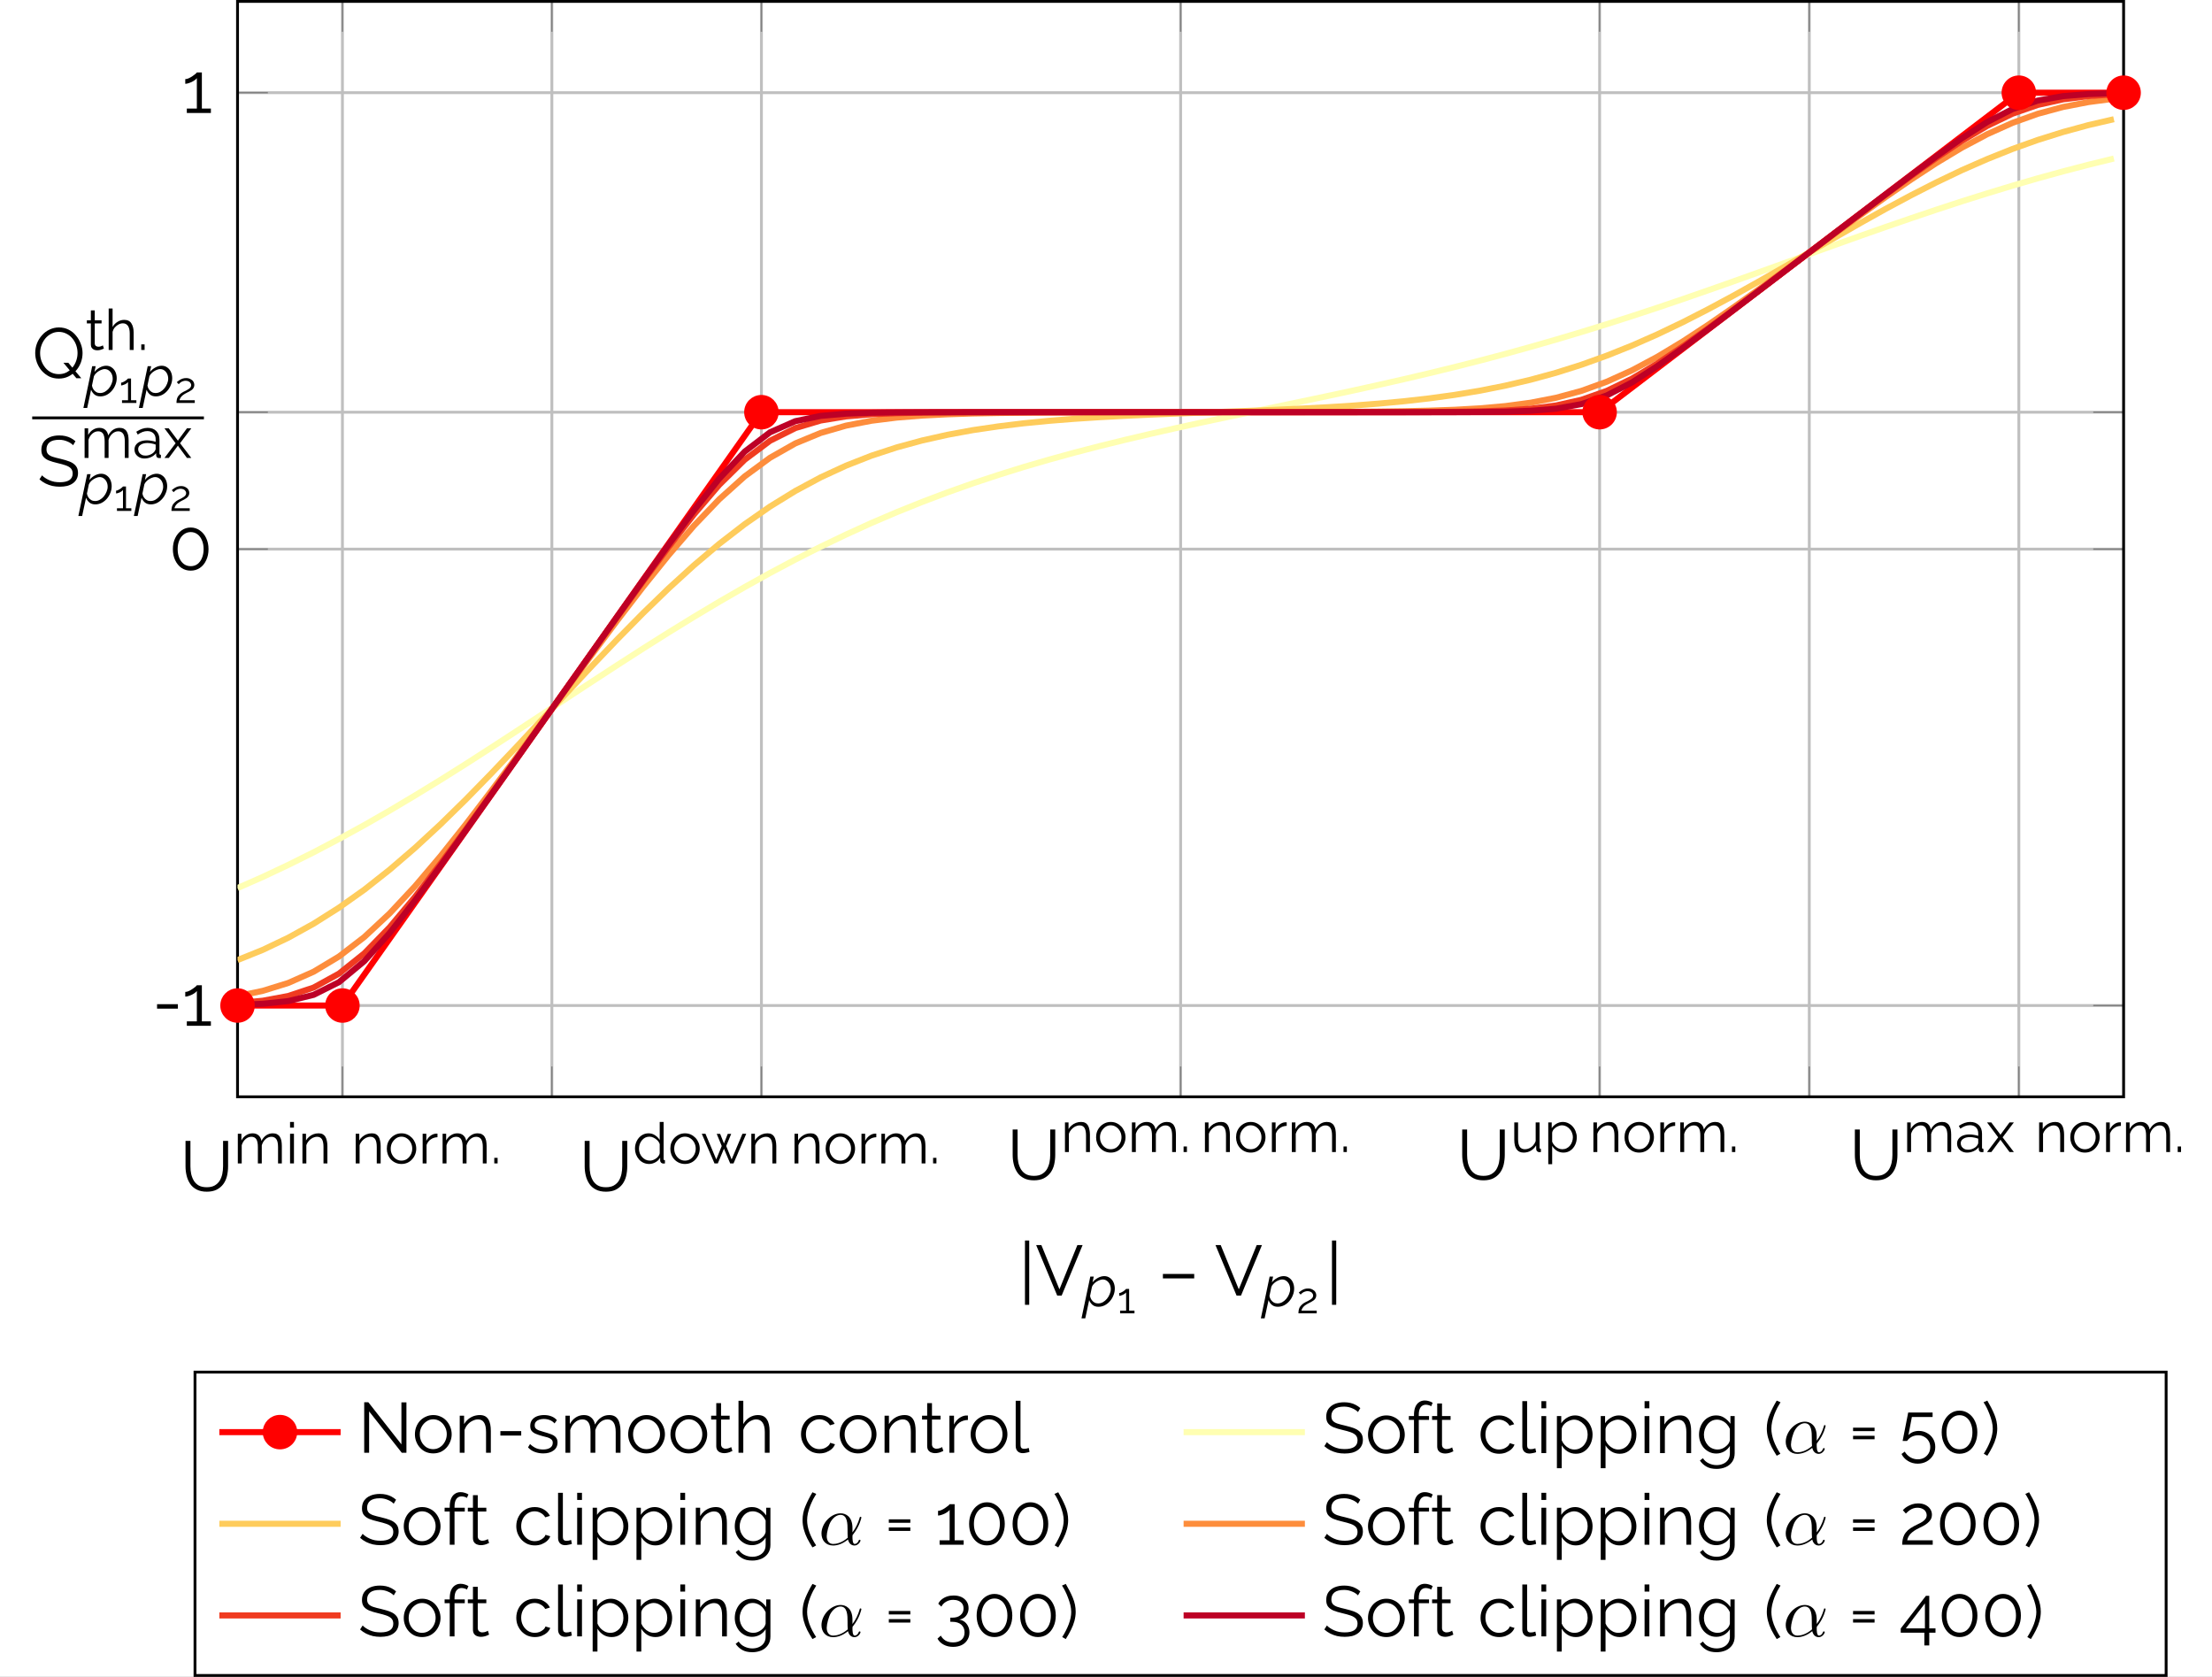 <?xml version="1.0" encoding="UTF-8"?>
<svg xmlns="http://www.w3.org/2000/svg" xmlns:xlink="http://www.w3.org/1999/xlink" width="310.217pt" height="235.129pt" viewBox="0 0 310.217 235.129" version="1.1">
<rect x="0" y="0" width="310.217" height="235.129" fill="#333333" stroke="none"/>
<defs>
<g>
<symbol overflow="visible" id="glyph0-0">
<path style="stroke:none;" d="M 5.562 -0.297 C 5.562 -0.098 5.453 0 5.234 0 L 0.766 0 C 0.66 0 0.586 -0.02 0.547 -0.062 C 0.516 -0.102 0.5 -0.164 0.5 -0.25 L 0.5 -6.844 C 0.5 -7 0.562 -7.078 0.688 -7.078 L 5.391 -7.078 C 5.504 -7.078 5.562 -7.008 5.562 -6.875 Z M 5.047 -0.734 L 5.047 -6.406 C 5.047 -6.52 4.992 -6.578 4.891 -6.578 L 1.172 -6.578 C 1.066 -6.578 1.016 -6.516 1.016 -6.391 L 1.016 -0.703 C 1.016 -0.641 1.031 -0.586 1.062 -0.547 C 1.094 -0.516 1.156 -0.5 1.25 -0.5 L 4.766 -0.5 C 4.953 -0.5 5.047 -0.578 5.047 -0.734 Z M 4.766 -0.281 L 0.703 -6.672 L 1.219 -6.938 L 5.359 -0.328 Z M 4.766 -0.281 "/>
</symbol>
<symbol overflow="visible" id="glyph0-1">
<path style="stroke:none;" d="M 3.766 0.047 C 3.211 0.047 2.742 -0.051 2.359 -0.25 C 1.973 -0.445 1.664 -0.711 1.438 -1.047 C 1.207 -1.391 1.039 -1.77 0.938 -2.188 C 0.832 -2.613 0.781 -3.055 0.781 -3.516 L 0.781 -7.078 L 1.469 -7.078 L 1.469 -3.516 C 1.469 -3.141 1.504 -2.773 1.578 -2.422 C 1.66 -2.078 1.785 -1.766 1.953 -1.484 C 2.129 -1.203 2.363 -0.977 2.656 -0.812 C 2.945 -0.656 3.316 -0.578 3.766 -0.578 C 4.211 -0.578 4.582 -0.66 4.875 -0.828 C 5.176 -1.004 5.41 -1.227 5.578 -1.5 C 5.742 -1.781 5.863 -2.094 5.938 -2.438 C 6.008 -2.789 6.047 -3.148 6.047 -3.516 L 6.047 -7.078 L 6.75 -7.078 L 6.75 -3.516 C 6.75 -3.035 6.695 -2.578 6.594 -2.141 C 6.488 -1.711 6.316 -1.336 6.078 -1.016 C 5.836 -0.691 5.523 -0.43 5.141 -0.234 C 4.766 -0.047 4.305 0.047 3.766 0.047 Z M 3.766 0.047 "/>
</symbol>
<symbol overflow="visible" id="glyph0-2">
<path style="stroke:none;" d="M 3.734 0.047 C 3.234 0.047 2.781 -0.051 2.375 -0.25 C 1.977 -0.457 1.629 -0.727 1.328 -1.062 C 1.035 -1.406 0.812 -1.789 0.656 -2.219 C 0.5 -2.645 0.422 -3.082 0.422 -3.531 C 0.422 -4.008 0.504 -4.461 0.672 -4.891 C 0.836 -5.316 1.07 -5.695 1.375 -6.031 C 1.676 -6.375 2.031 -6.641 2.438 -6.828 C 2.844 -7.023 3.281 -7.125 3.75 -7.125 C 4.25 -7.125 4.703 -7.02 5.109 -6.812 C 5.516 -6.613 5.859 -6.336 6.141 -5.984 C 6.43 -5.641 6.656 -5.254 6.812 -4.828 C 6.977 -4.41 7.062 -3.977 7.062 -3.531 C 7.062 -3.062 6.977 -2.609 6.812 -2.172 C 6.645 -1.742 6.41 -1.363 6.109 -1.031 C 5.805 -0.695 5.453 -0.43 5.047 -0.234 C 4.648 -0.047 4.211 0.047 3.734 0.047 Z M 3.734 -0.578 C 4.141 -0.578 4.504 -0.66 4.828 -0.828 C 5.148 -1.004 5.426 -1.234 5.656 -1.516 C 5.883 -1.797 6.055 -2.109 6.172 -2.453 C 6.297 -2.805 6.359 -3.164 6.359 -3.531 C 6.359 -3.914 6.297 -4.285 6.172 -4.641 C 6.047 -5.004 5.863 -5.32 5.625 -5.594 C 5.395 -5.875 5.117 -6.094 4.797 -6.25 C 4.473 -6.414 4.117 -6.5 3.734 -6.5 C 3.336 -6.5 2.977 -6.41 2.656 -6.234 C 2.332 -6.066 2.055 -5.844 1.828 -5.562 C 1.598 -5.281 1.422 -4.961 1.297 -4.609 C 1.172 -4.266 1.109 -3.906 1.109 -3.531 C 1.109 -3.145 1.172 -2.773 1.297 -2.422 C 1.43 -2.066 1.613 -1.75 1.844 -1.469 C 2.07 -1.195 2.348 -0.977 2.672 -0.812 C 2.992 -0.656 3.348 -0.578 3.734 -0.578 Z M 4.375 -2.172 L 5.062 -2.172 L 6.891 0 L 6.203 0 Z M 4.375 -2.172 "/>
</symbol>
<symbol overflow="visible" id="glyph0-3">
<path style="stroke:none;" d="M 5.031 -5.75 C 4.926 -5.863 4.805 -5.961 4.672 -6.047 C 4.535 -6.141 4.383 -6.219 4.219 -6.281 C 4.062 -6.352 3.883 -6.41 3.688 -6.453 C 3.5 -6.492 3.301 -6.516 3.094 -6.516 C 2.469 -6.516 2.008 -6.395 1.719 -6.156 C 1.438 -5.914 1.297 -5.594 1.297 -5.188 C 1.297 -4.914 1.363 -4.695 1.5 -4.531 C 1.633 -4.375 1.848 -4.242 2.141 -4.141 C 2.43 -4.047 2.805 -3.945 3.266 -3.844 C 3.766 -3.727 4.195 -3.598 4.562 -3.453 C 4.926 -3.305 5.207 -3.109 5.406 -2.859 C 5.613 -2.617 5.719 -2.285 5.719 -1.859 C 5.719 -1.523 5.648 -1.238 5.516 -1 C 5.391 -0.758 5.211 -0.562 4.984 -0.406 C 4.766 -0.25 4.5 -0.129 4.188 -0.047 C 3.875 0.023 3.531 0.062 3.156 0.062 C 2.789 0.062 2.441 0.023 2.109 -0.047 C 1.773 -0.129 1.457 -0.242 1.156 -0.391 C 0.852 -0.547 0.57 -0.738 0.312 -0.969 L 0.672 -1.531 C 0.797 -1.395 0.945 -1.27 1.125 -1.156 C 1.301 -1.039 1.492 -0.938 1.703 -0.844 C 1.922 -0.75 2.156 -0.676 2.406 -0.625 C 2.656 -0.582 2.914 -0.562 3.188 -0.562 C 3.75 -0.562 4.188 -0.66 4.5 -0.859 C 4.812 -1.066 4.969 -1.375 4.969 -1.781 C 4.969 -2.07 4.891 -2.305 4.734 -2.484 C 4.578 -2.66 4.336 -2.805 4.016 -2.922 C 3.691 -3.035 3.301 -3.145 2.844 -3.25 C 2.352 -3.363 1.938 -3.488 1.594 -3.625 C 1.258 -3.77 1.004 -3.957 0.828 -4.188 C 0.66 -4.414 0.578 -4.719 0.578 -5.094 C 0.578 -5.531 0.68 -5.898 0.891 -6.203 C 1.109 -6.504 1.406 -6.734 1.781 -6.891 C 2.164 -7.047 2.602 -7.125 3.094 -7.125 C 3.406 -7.125 3.695 -7.094 3.969 -7.031 C 4.238 -6.969 4.488 -6.875 4.719 -6.75 C 4.945 -6.633 5.16 -6.488 5.359 -6.312 Z M 5.031 -5.75 "/>
</symbol>
<symbol overflow="visible" id="glyph0-4">
<path style="stroke:none;" d="M 0.859 1.297 L 0.859 -7.719 L 1.453 -7.719 L 1.453 1.297 Z M 0.859 1.297 "/>
</symbol>
<symbol overflow="visible" id="glyph0-5">
<path style="stroke:none;" d="M 0.859 -7.078 L 3.391 -0.875 L 5.906 -7.078 L 6.641 -7.078 L 3.703 0 L 3.078 0 L 0.125 -7.078 Z M 0.859 -7.078 "/>
</symbol>
<symbol overflow="visible" id="glyph0-6">
<path style="stroke:none;" d="M 0.641 -2.406 L 0.641 -3.031 L 5.031 -3.031 L 5.031 -2.406 Z M 0.641 -2.406 "/>
</symbol>
<symbol overflow="visible" id="glyph0-7">
<path style="stroke:none;" d="M 0.672 -1.938 L 0.672 -2.422 L 3.688 -2.422 L 3.688 -1.938 Z M 0.672 -3.078 L 0.672 -3.562 L 3.688 -3.562 L 3.688 -3.078 Z M 0.672 -3.078 "/>
</symbol>
<symbol overflow="visible" id="glyph0-8">
<path style="stroke:none;" d="M 2.609 1.484 C 2.109 1.484 1.656 1.359 1.25 1.109 C 0.844 0.859 0.539 0.531 0.344 0.125 L 0.797 -0.203 C 0.984 0.117 1.238 0.379 1.562 0.578 C 1.883 0.773 2.238 0.875 2.625 0.875 C 2.957 0.875 3.254 0.801 3.516 0.656 C 3.773 0.508 3.984 0.305 4.141 0.047 C 4.297 -0.211 4.375 -0.508 4.375 -0.844 C 4.375 -1.164 4.297 -1.453 4.141 -1.703 C 3.992 -1.953 3.789 -2.145 3.531 -2.281 C 3.281 -2.426 3 -2.5 2.688 -2.5 C 2.375 -2.5 2.078 -2.43 1.797 -2.297 C 1.523 -2.16 1.301 -1.961 1.125 -1.703 L 0.5 -1.703 L 1.281 -5.688 L 4.703 -5.688 L 4.703 -5.062 L 1.797 -5.062 L 1.312 -2.516 C 1.477 -2.703 1.688 -2.848 1.938 -2.953 C 2.195 -3.055 2.473 -3.109 2.766 -3.109 C 3.191 -3.109 3.578 -3.008 3.922 -2.812 C 4.273 -2.625 4.555 -2.359 4.766 -2.016 C 4.973 -1.68 5.078 -1.297 5.078 -0.859 C 5.078 -0.391 4.961 0.016 4.734 0.359 C 4.516 0.711 4.219 0.988 3.844 1.188 C 3.477 1.383 3.066 1.484 2.609 1.484 Z M 2.609 1.484 "/>
</symbol>
<symbol overflow="visible" id="glyph0-9">
<path style="stroke:none;" d="M 5.547 -2.922 C 5.547 -2.336 5.438 -1.816 5.219 -1.359 C 5.008 -0.898 4.711 -0.539 4.328 -0.281 C 3.953 -0.031 3.523 0.094 3.047 0.094 C 2.566 0.094 2.141 -0.031 1.766 -0.281 C 1.391 -0.539 1.094 -0.898 0.875 -1.359 C 0.656 -1.816 0.547 -2.336 0.547 -2.922 C 0.547 -3.504 0.656 -4.02 0.875 -4.469 C 1.094 -4.926 1.391 -5.285 1.766 -5.547 C 2.141 -5.816 2.566 -5.953 3.047 -5.953 C 3.523 -5.953 3.953 -5.816 4.328 -5.547 C 4.711 -5.285 5.008 -4.926 5.219 -4.469 C 5.438 -4.02 5.547 -3.504 5.547 -2.922 Z M 4.859 -2.922 C 4.859 -3.391 4.781 -3.801 4.625 -4.156 C 4.477 -4.52 4.27 -4.801 4 -5 C 3.727 -5.207 3.41 -5.312 3.047 -5.312 C 2.691 -5.312 2.375 -5.207 2.094 -5 C 1.82 -4.801 1.609 -4.52 1.453 -4.156 C 1.297 -3.801 1.219 -3.391 1.219 -2.922 C 1.219 -2.453 1.297 -2.035 1.453 -1.672 C 1.609 -1.316 1.82 -1.035 2.094 -0.828 C 2.375 -0.629 2.691 -0.531 3.047 -0.531 C 3.41 -0.531 3.727 -0.629 4 -0.828 C 4.27 -1.035 4.477 -1.316 4.625 -1.672 C 4.781 -2.035 4.859 -2.453 4.859 -2.922 Z M 4.859 -2.922 "/>
</symbol>
<symbol overflow="visible" id="glyph0-10">
<path style="stroke:none;" d="M 4.047 -0.625 L 4.047 0 L 0.672 0 L 0.672 -0.625 L 2.078 -0.625 L 2.078 -4.891 C 2.023 -4.805 1.938 -4.719 1.812 -4.625 C 1.688 -4.531 1.539 -4.441 1.375 -4.359 C 1.219 -4.285 1.055 -4.223 0.891 -4.172 C 0.734 -4.117 0.586 -4.094 0.453 -4.094 L 0.453 -4.75 C 0.609 -4.75 0.773 -4.789 0.953 -4.875 C 1.129 -4.957 1.301 -5.055 1.469 -5.172 C 1.633 -5.285 1.773 -5.391 1.891 -5.484 C 2.004 -5.586 2.066 -5.656 2.078 -5.688 L 2.781 -5.688 L 2.781 -0.625 Z M 4.047 -0.625 "/>
</symbol>
<symbol overflow="visible" id="glyph0-11">
<path style="stroke:none;" d="M 0.438 0 C 0.438 -0.227 0.457 -0.457 0.5 -0.688 C 0.539 -0.914 0.613 -1.141 0.719 -1.359 C 0.832 -1.586 1 -1.805 1.219 -2.016 C 1.445 -2.223 1.738 -2.422 2.094 -2.609 C 2.281 -2.711 2.477 -2.812 2.688 -2.906 C 2.895 -3 3.086 -3.102 3.266 -3.219 C 3.453 -3.344 3.598 -3.477 3.703 -3.625 C 3.816 -3.77 3.875 -3.945 3.875 -4.156 C 3.875 -4.32 3.828 -4.484 3.734 -4.641 C 3.641 -4.805 3.492 -4.938 3.297 -5.031 C 3.098 -5.133 2.852 -5.188 2.562 -5.188 C 2.352 -5.188 2.16 -5.156 1.984 -5.094 C 1.805 -5.031 1.648 -4.953 1.516 -4.859 C 1.391 -4.773 1.281 -4.688 1.188 -4.594 C 1.094 -4.508 1.016 -4.438 0.953 -4.375 L 0.531 -4.844 C 0.562 -4.883 0.633 -4.957 0.75 -5.062 C 0.863 -5.164 1.008 -5.27 1.188 -5.375 C 1.375 -5.488 1.594 -5.586 1.844 -5.672 C 2.094 -5.754 2.367 -5.797 2.672 -5.797 C 3.078 -5.797 3.422 -5.723 3.703 -5.578 C 3.992 -5.43 4.219 -5.238 4.375 -5 C 4.531 -4.758 4.609 -4.504 4.609 -4.234 C 4.609 -3.953 4.547 -3.711 4.422 -3.516 C 4.305 -3.328 4.156 -3.16 3.969 -3.016 C 3.789 -2.867 3.602 -2.742 3.406 -2.641 C 3.219 -2.547 3.039 -2.457 2.875 -2.375 C 2.562 -2.227 2.301 -2.082 2.094 -1.938 C 1.883 -1.789 1.711 -1.645 1.578 -1.5 C 1.453 -1.352 1.352 -1.207 1.281 -1.062 C 1.219 -0.914 1.172 -0.77 1.141 -0.625 L 4.719 -0.625 L 4.719 0 Z M 0.438 0 "/>
</symbol>
<symbol overflow="visible" id="glyph0-12">
<path style="stroke:none;" d="M 3.422 -2.359 C 3.723 -2.305 3.977 -2.195 4.188 -2.031 C 4.395 -1.863 4.555 -1.656 4.672 -1.406 C 4.797 -1.156 4.859 -0.867 4.859 -0.547 C 4.859 -0.148 4.758 0.195 4.562 0.5 C 4.375 0.812 4.109 1.051 3.766 1.219 C 3.422 1.383 3.02 1.469 2.562 1.469 C 2.051 1.469 1.609 1.363 1.234 1.156 C 0.859 0.957 0.57 0.676 0.375 0.312 L 0.844 -0.109 C 0.988 0.172 1.203 0.398 1.484 0.578 C 1.773 0.754 2.133 0.844 2.562 0.844 C 3.051 0.844 3.441 0.723 3.734 0.484 C 4.023 0.242 4.172 -0.102 4.172 -0.562 C 4.172 -1.008 4.02 -1.367 3.719 -1.641 C 3.414 -1.91 2.984 -2.047 2.422 -2.047 L 2.172 -2.047 L 2.172 -2.625 L 2.438 -2.625 C 2.945 -2.625 3.336 -2.742 3.609 -2.984 C 3.891 -3.223 4.031 -3.523 4.031 -3.891 C 4.031 -4.172 3.969 -4.398 3.844 -4.578 C 3.719 -4.754 3.547 -4.891 3.328 -4.984 C 3.109 -5.078 2.859 -5.125 2.578 -5.125 C 2.203 -5.125 1.867 -5.035 1.578 -4.859 C 1.285 -4.691 1.066 -4.461 0.922 -4.172 L 0.484 -4.578 C 0.598 -4.816 0.758 -5.02 0.969 -5.188 C 1.188 -5.363 1.438 -5.5 1.719 -5.594 C 2.008 -5.688 2.316 -5.734 2.641 -5.734 C 3.055 -5.734 3.422 -5.66 3.734 -5.516 C 4.047 -5.367 4.289 -5.16 4.469 -4.891 C 4.645 -4.629 4.734 -4.316 4.734 -3.953 C 4.734 -3.691 4.68 -3.445 4.578 -3.219 C 4.473 -2.988 4.32 -2.797 4.125 -2.641 C 3.926 -2.492 3.691 -2.398 3.422 -2.359 Z M 3.422 -2.359 "/>
</symbol>
<symbol overflow="visible" id="glyph0-13">
<path style="stroke:none;" d="M 3.547 1.266 L 3.547 -0.516 L 0.234 -0.516 L 0.234 -1.109 L 3.766 -5.688 L 4.234 -5.688 L 4.234 -1.125 L 5.109 -1.125 L 5.109 -0.516 L 4.234 -0.516 L 4.234 1.266 Z M 0.953 -1.125 L 3.625 -1.125 L 3.625 -4.625 Z M 0.953 -1.125 "/>
</symbol>
<symbol overflow="visible" id="glyph1-0">
<path style="stroke:none;" d="M 4.453 -0.234 C 4.453 -0.078 4.363 0 4.188 0 L 0.609 0 C 0.523 0 0.469 -0.016 0.438 -0.047 C 0.406 -0.078 0.391 -0.129 0.391 -0.203 L 0.391 -5.469 C 0.391 -5.594 0.441 -5.656 0.547 -5.656 L 4.297 -5.656 C 4.398 -5.656 4.453 -5.598 4.453 -5.484 Z M 4.031 -0.594 L 4.031 -5.109 C 4.031 -5.211 3.988 -5.266 3.906 -5.266 L 0.938 -5.266 C 0.852 -5.266 0.812 -5.211 0.812 -5.109 L 0.812 -0.562 C 0.812 -0.508 0.82 -0.469 0.844 -0.438 C 0.875 -0.406 0.926 -0.391 1 -0.391 L 3.812 -0.391 C 3.957 -0.391 4.031 -0.457 4.031 -0.594 Z M 3.812 -0.219 L 0.562 -5.328 L 0.984 -5.547 L 4.281 -0.266 Z M 3.812 -0.219 "/>
</symbol>
<symbol overflow="visible" id="glyph1-1">
<path style="stroke:none;" d="M 6.766 0 L 6.234 0 L 6.234 -2.312 C 6.234 -2.801 6.156 -3.16 6 -3.391 C 5.844 -3.617 5.613 -3.734 5.312 -3.734 C 5 -3.734 4.719 -3.617 4.469 -3.391 C 4.227 -3.172 4.055 -2.883 3.953 -2.531 L 3.953 0 L 3.406 0 L 3.406 -2.312 C 3.406 -2.801 3.332 -3.16 3.188 -3.391 C 3.039 -3.617 2.812 -3.734 2.5 -3.734 C 2.195 -3.734 1.922 -3.625 1.672 -3.406 C 1.422 -3.188 1.242 -2.898 1.141 -2.547 L 1.141 0 L 0.594 0 L 0.594 -4.156 L 1.094 -4.156 L 1.094 -3.219 C 1.27 -3.539 1.492 -3.785 1.766 -3.953 C 2.035 -4.129 2.336 -4.219 2.672 -4.219 C 3.023 -4.219 3.305 -4.117 3.516 -3.922 C 3.723 -3.734 3.852 -3.477 3.906 -3.156 C 4.094 -3.508 4.32 -3.773 4.594 -3.953 C 4.863 -4.129 5.164 -4.219 5.5 -4.219 C 5.738 -4.219 5.938 -4.176 6.094 -4.094 C 6.258 -4.008 6.391 -3.891 6.484 -3.734 C 6.586 -3.578 6.66 -3.391 6.703 -3.172 C 6.742 -2.953 6.766 -2.707 6.766 -2.438 Z M 6.766 0 "/>
</symbol>
<symbol overflow="visible" id="glyph1-2">
<path style="stroke:none;" d="M 0.594 0 L 0.594 -4.156 L 1.141 -4.156 L 1.141 0 Z M 0.594 -5.016 L 0.594 -5.812 L 1.141 -5.812 L 1.141 -5.016 Z M 0.594 -5.016 "/>
</symbol>
<symbol overflow="visible" id="glyph1-3">
<path style="stroke:none;" d="M 4.094 0 L 3.547 0 L 3.547 -2.312 C 3.547 -2.801 3.473 -3.16 3.328 -3.391 C 3.18 -3.617 2.957 -3.734 2.656 -3.734 C 2.438 -3.734 2.223 -3.68 2.016 -3.578 C 1.816 -3.473 1.641 -3.332 1.484 -3.156 C 1.328 -2.977 1.211 -2.773 1.141 -2.547 L 1.141 0 L 0.594 0 L 0.594 -4.156 L 1.094 -4.156 L 1.094 -3.219 C 1.207 -3.414 1.352 -3.586 1.531 -3.734 C 1.707 -3.891 1.91 -4.008 2.141 -4.094 C 2.367 -4.176 2.609 -4.219 2.859 -4.219 C 3.086 -4.219 3.281 -4.176 3.438 -4.094 C 3.594 -4.008 3.719 -3.891 3.812 -3.734 C 3.906 -3.578 3.973 -3.391 4.016 -3.172 C 4.066 -2.953 4.094 -2.707 4.094 -2.438 Z M 4.094 0 "/>
</symbol>
<symbol overflow="visible" id="glyph1-4">
<path style="stroke:none;" d="M 0.266 -1.188 C 0.266 -1.445 0.336 -1.672 0.484 -1.859 C 0.629 -2.055 0.832 -2.207 1.094 -2.312 C 1.363 -2.414 1.672 -2.469 2.016 -2.469 C 2.211 -2.469 2.422 -2.445 2.641 -2.406 C 2.859 -2.375 3.055 -2.328 3.234 -2.266 L 3.234 -2.625 C 3.234 -2.969 3.129 -3.242 2.922 -3.453 C 2.711 -3.66 2.426 -3.766 2.062 -3.766 C 1.832 -3.766 1.609 -3.723 1.391 -3.641 C 1.18 -3.555 0.957 -3.438 0.719 -3.281 L 0.516 -3.672 C 0.785 -3.848 1.051 -3.984 1.312 -4.078 C 1.57 -4.172 1.836 -4.219 2.109 -4.219 C 2.617 -4.219 3.02 -4.07 3.312 -3.781 C 3.613 -3.488 3.766 -3.086 3.766 -2.578 L 3.766 -0.656 C 3.766 -0.582 3.781 -0.523 3.812 -0.484 C 3.844 -0.453 3.895 -0.438 3.969 -0.438 L 3.969 0 C 3.906 0.008 3.852 0.016 3.812 0.016 C 3.77 0.023 3.738 0.023 3.719 0.016 C 3.582 0.016 3.477 -0.023 3.406 -0.109 C 3.344 -0.191 3.312 -0.273 3.312 -0.359 L 3.297 -0.672 C 3.109 -0.43 2.863 -0.242 2.562 -0.109 C 2.27 0.016 1.973 0.078 1.672 0.078 C 1.398 0.078 1.156 0.02 0.938 -0.094 C 0.727 -0.207 0.562 -0.359 0.438 -0.547 C 0.32 -0.742 0.266 -0.957 0.266 -1.188 Z M 3.047 -0.875 C 3.098 -0.945 3.141 -1.016 3.172 -1.078 C 3.211 -1.148 3.234 -1.219 3.234 -1.281 L 3.234 -1.875 C 3.047 -1.945 2.852 -2 2.656 -2.031 C 2.469 -2.07 2.273 -2.094 2.078 -2.094 C 1.691 -2.094 1.379 -2.016 1.141 -1.859 C 0.898 -1.711 0.781 -1.504 0.781 -1.234 C 0.781 -1.078 0.816 -0.93 0.891 -0.797 C 0.973 -0.66 1.094 -0.547 1.25 -0.453 C 1.406 -0.367 1.586 -0.328 1.797 -0.328 C 2.055 -0.328 2.297 -0.379 2.516 -0.484 C 2.742 -0.586 2.922 -0.719 3.047 -0.875 Z M 3.047 -0.875 "/>
</symbol>
<symbol overflow="visible" id="glyph1-5">
<path style="stroke:none;" d="M 0.719 -4.156 L 1.938 -2.531 L 2.016 -2.406 L 2.078 -2.531 L 3.281 -4.156 L 3.891 -4.156 L 2.312 -2.062 L 3.891 0 L 3.281 0 L 2.078 -1.625 L 2.016 -1.734 L 1.938 -1.625 L 0.734 0 L 0.125 0 L 1.688 -2.062 L 0.125 -4.156 Z M 0.719 -4.156 "/>
</symbol>
<symbol overflow="visible" id="glyph1-6">
<path style="stroke:none;" d="M 2.594 -0.203 C 2.551 -0.18 2.484 -0.148 2.391 -0.109 C 2.297 -0.066 2.188 -0.031 2.062 0 C 1.938 0.031 1.801 0.047 1.656 0.047 C 1.5 0.047 1.352 0.02 1.219 -0.031 C 1.082 -0.094 0.973 -0.18 0.891 -0.297 C 0.805 -0.422 0.766 -0.57 0.766 -0.75 L 0.766 -3.719 L 0.203 -3.719 L 0.203 -4.156 L 0.766 -4.156 L 0.766 -5.547 L 1.312 -5.547 L 1.312 -4.156 L 2.266 -4.156 L 2.266 -3.719 L 1.312 -3.719 L 1.312 -0.906 C 1.32 -0.75 1.375 -0.633 1.469 -0.562 C 1.57 -0.488 1.688 -0.453 1.812 -0.453 C 1.969 -0.453 2.102 -0.477 2.219 -0.531 C 2.344 -0.582 2.422 -0.617 2.453 -0.641 Z M 2.594 -0.203 "/>
</symbol>
<symbol overflow="visible" id="glyph1-7">
<path style="stroke:none;" d="M 4.094 0 L 3.547 0 L 3.547 -2.312 C 3.547 -2.781 3.461 -3.133 3.297 -3.375 C 3.129 -3.613 2.895 -3.734 2.594 -3.734 C 2.383 -3.734 2.18 -3.68 1.984 -3.578 C 1.785 -3.473 1.609 -3.332 1.453 -3.156 C 1.305 -2.977 1.203 -2.773 1.141 -2.547 L 1.141 0 L 0.594 0 L 0.594 -5.812 L 1.141 -5.812 L 1.141 -3.219 C 1.305 -3.52 1.535 -3.758 1.828 -3.938 C 2.117 -4.125 2.43 -4.219 2.766 -4.219 C 3.004 -4.219 3.207 -4.176 3.375 -4.094 C 3.551 -4.008 3.688 -3.883 3.781 -3.719 C 3.883 -3.562 3.961 -3.375 4.016 -3.156 C 4.066 -2.945 4.094 -2.707 4.094 -2.438 Z M 4.094 0 "/>
</symbol>
<symbol overflow="visible" id="glyph1-8">
<path style="stroke:none;" d="M 0.516 0 L 0.516 -0.781 L 0.984 -0.781 L 0.984 0 Z M 0.516 0 "/>
</symbol>
<symbol overflow="visible" id="glyph2-0">
<path style="stroke:none;" d="M 4.453 -0.234 C 4.453 -0.078 4.363 0 4.188 0 L 0.609 0 C 0.523 0 0.469 -0.016 0.438 -0.047 C 0.406 -0.078 0.391 -0.129 0.391 -0.203 L 0.391 -5.469 C 0.391 -5.594 0.441 -5.656 0.547 -5.656 L 4.297 -5.656 C 4.398 -5.656 4.453 -5.598 4.453 -5.484 Z M 4.031 -0.594 L 4.031 -5.109 C 4.031 -5.211 3.988 -5.266 3.906 -5.266 L 0.938 -5.266 C 0.852 -5.266 0.812 -5.211 0.812 -5.109 L 0.812 -0.562 C 0.812 -0.508 0.82 -0.469 0.844 -0.438 C 0.875 -0.406 0.926 -0.391 1 -0.391 L 3.812 -0.391 C 3.957 -0.391 4.031 -0.457 4.031 -0.594 Z M 3.812 -0.219 L 0.562 -5.328 L 0.984 -5.547 L 4.281 -0.266 Z M 3.812 -0.219 "/>
</symbol>
<symbol overflow="visible" id="glyph2-1">
<path style="stroke:none;" d="M 4.094 0 L 3.547 0 L 3.547 -2.312 C 3.547 -2.801 3.473 -3.16 3.328 -3.391 C 3.18 -3.617 2.957 -3.734 2.656 -3.734 C 2.438 -3.734 2.223 -3.68 2.016 -3.578 C 1.816 -3.473 1.641 -3.332 1.484 -3.156 C 1.328 -2.977 1.211 -2.773 1.141 -2.547 L 1.141 0 L 0.594 0 L 0.594 -4.156 L 1.094 -4.156 L 1.094 -3.219 C 1.207 -3.414 1.352 -3.586 1.531 -3.734 C 1.707 -3.891 1.91 -4.008 2.141 -4.094 C 2.367 -4.176 2.609 -4.219 2.859 -4.219 C 3.086 -4.219 3.281 -4.176 3.438 -4.094 C 3.594 -4.008 3.719 -3.891 3.812 -3.734 C 3.906 -3.578 3.973 -3.391 4.016 -3.172 C 4.066 -2.953 4.094 -2.707 4.094 -2.438 Z M 4.094 0 "/>
</symbol>
<symbol overflow="visible" id="glyph2-2">
<path style="stroke:none;" d="M 2.359 0.078 C 2.066 0.078 1.789 0.02 1.531 -0.094 C 1.281 -0.207 1.062 -0.363 0.875 -0.562 C 0.695 -0.758 0.555 -0.988 0.453 -1.25 C 0.359 -1.508 0.312 -1.781 0.312 -2.062 C 0.312 -2.363 0.359 -2.641 0.453 -2.891 C 0.555 -3.148 0.703 -3.379 0.891 -3.578 C 1.078 -3.773 1.297 -3.93 1.547 -4.047 C 1.797 -4.16 2.07 -4.219 2.375 -4.219 C 2.676 -4.219 2.945 -4.16 3.188 -4.047 C 3.438 -3.93 3.656 -3.773 3.844 -3.578 C 4.031 -3.379 4.176 -3.148 4.281 -2.891 C 4.383 -2.641 4.438 -2.363 4.438 -2.062 C 4.438 -1.781 4.383 -1.508 4.281 -1.25 C 4.176 -0.988 4.031 -0.758 3.844 -0.562 C 3.664 -0.363 3.453 -0.207 3.203 -0.094 C 2.953 0.02 2.672 0.078 2.359 0.078 Z M 0.859 -2.062 C 0.859 -1.75 0.926 -1.469 1.062 -1.219 C 1.195 -0.969 1.379 -0.766 1.609 -0.609 C 1.836 -0.461 2.086 -0.391 2.359 -0.391 C 2.641 -0.391 2.895 -0.461 3.125 -0.609 C 3.352 -0.766 3.535 -0.973 3.672 -1.234 C 3.805 -1.492 3.875 -1.773 3.875 -2.078 C 3.875 -2.379 3.805 -2.656 3.672 -2.906 C 3.535 -3.164 3.352 -3.367 3.125 -3.516 C 2.895 -3.672 2.641 -3.75 2.359 -3.75 C 2.086 -3.75 1.836 -3.672 1.609 -3.516 C 1.391 -3.359 1.207 -3.156 1.062 -2.906 C 0.926 -2.656 0.859 -2.375 0.859 -2.062 Z M 0.859 -2.062 "/>
</symbol>
<symbol overflow="visible" id="glyph2-3">
<path style="stroke:none;" d="M 2.672 -3.672 C 2.305 -3.66 1.988 -3.555 1.719 -3.359 C 1.445 -3.172 1.254 -2.91 1.141 -2.578 L 1.141 0 L 0.594 0 L 0.594 -4.156 L 1.109 -4.156 L 1.109 -3.156 C 1.254 -3.445 1.441 -3.68 1.672 -3.859 C 1.91 -4.047 2.164 -4.148 2.438 -4.172 C 2.488 -4.172 2.531 -4.172 2.562 -4.172 C 2.602 -4.172 2.641 -4.172 2.672 -4.172 Z M 2.672 -3.672 "/>
</symbol>
<symbol overflow="visible" id="glyph2-4">
<path style="stroke:none;" d="M 6.766 0 L 6.234 0 L 6.234 -2.312 C 6.234 -2.801 6.156 -3.16 6 -3.391 C 5.844 -3.617 5.613 -3.734 5.312 -3.734 C 5 -3.734 4.719 -3.617 4.469 -3.391 C 4.227 -3.172 4.055 -2.883 3.953 -2.531 L 3.953 0 L 3.406 0 L 3.406 -2.312 C 3.406 -2.801 3.332 -3.16 3.188 -3.391 C 3.039 -3.617 2.812 -3.734 2.5 -3.734 C 2.195 -3.734 1.922 -3.625 1.672 -3.406 C 1.422 -3.188 1.242 -2.898 1.141 -2.547 L 1.141 0 L 0.594 0 L 0.594 -4.156 L 1.094 -4.156 L 1.094 -3.219 C 1.27 -3.539 1.492 -3.785 1.766 -3.953 C 2.035 -4.129 2.336 -4.219 2.672 -4.219 C 3.023 -4.219 3.305 -4.117 3.516 -3.922 C 3.723 -3.734 3.852 -3.477 3.906 -3.156 C 4.094 -3.508 4.32 -3.773 4.594 -3.953 C 4.863 -4.129 5.164 -4.219 5.5 -4.219 C 5.738 -4.219 5.938 -4.176 6.094 -4.094 C 6.258 -4.008 6.391 -3.891 6.484 -3.734 C 6.586 -3.578 6.66 -3.391 6.703 -3.172 C 6.742 -2.953 6.766 -2.707 6.766 -2.438 Z M 6.766 0 "/>
</symbol>
<symbol overflow="visible" id="glyph2-5">
<path style="stroke:none;" d="M 0.516 0 L 0.516 -0.781 L 0.984 -0.781 L 0.984 0 Z M 0.516 0 "/>
</symbol>
<symbol overflow="visible" id="glyph2-6">
<path style="stroke:none;" d="M 0.312 -2.062 C 0.312 -2.457 0.395 -2.816 0.562 -3.141 C 0.727 -3.473 0.953 -3.734 1.234 -3.922 C 1.523 -4.117 1.852 -4.219 2.219 -4.219 C 2.562 -4.219 2.867 -4.125 3.141 -3.938 C 3.41 -3.758 3.625 -3.539 3.781 -3.281 L 3.781 -5.812 L 4.328 -5.812 L 4.328 -0.656 C 4.328 -0.582 4.344 -0.523 4.375 -0.484 C 4.406 -0.453 4.453 -0.438 4.516 -0.438 L 4.516 0 C 4.41 0.02 4.328 0.023 4.266 0.016 C 4.16 0.016 4.062 -0.023 3.969 -0.109 C 3.883 -0.203 3.844 -0.297 3.844 -0.391 L 3.844 -0.812 C 3.688 -0.531 3.461 -0.312 3.172 -0.156 C 2.891 0 2.598 0.078 2.297 0.078 C 2.016 0.078 1.75 0.02 1.5 -0.094 C 1.258 -0.207 1.051 -0.363 0.875 -0.562 C 0.695 -0.77 0.555 -1.004 0.453 -1.266 C 0.359 -1.523 0.312 -1.789 0.312 -2.062 Z M 3.781 -1.422 L 3.781 -2.703 C 3.719 -2.898 3.609 -3.078 3.453 -3.234 C 3.297 -3.391 3.117 -3.516 2.922 -3.609 C 2.734 -3.703 2.539 -3.75 2.344 -3.75 C 2.125 -3.75 1.922 -3.703 1.734 -3.609 C 1.555 -3.516 1.398 -3.383 1.266 -3.219 C 1.141 -3.062 1.039 -2.879 0.969 -2.672 C 0.906 -2.473 0.875 -2.27 0.875 -2.062 C 0.875 -1.844 0.91 -1.629 0.984 -1.422 C 1.066 -1.223 1.176 -1.047 1.312 -0.891 C 1.457 -0.734 1.625 -0.609 1.812 -0.516 C 2 -0.43 2.203 -0.391 2.422 -0.391 C 2.555 -0.391 2.695 -0.414 2.844 -0.469 C 3 -0.531 3.145 -0.609 3.281 -0.703 C 3.414 -0.797 3.523 -0.906 3.609 -1.031 C 3.703 -1.156 3.758 -1.285 3.781 -1.422 Z M 3.781 -1.422 "/>
</symbol>
<symbol overflow="visible" id="glyph2-7">
<path style="stroke:none;" d="M 5.828 -4.156 L 6.359 -4.156 L 4.578 0 L 4.109 0 L 3.234 -2.062 L 2.375 0 L 1.906 0 L 0.125 -4.156 L 0.641 -4.156 L 2.156 -0.562 L 2.922 -2.438 L 2.219 -4.141 L 2.703 -4.141 L 3.234 -2.797 L 3.766 -4.141 L 4.25 -4.141 L 3.547 -2.438 L 4.312 -0.562 Z M 5.828 -4.156 "/>
</symbol>
<symbol overflow="visible" id="glyph2-8">
<path style="stroke:none;" d="M 0.562 -1.719 L 0.562 -4.156 L 1.094 -4.156 L 1.094 -1.812 C 1.094 -1.332 1.172 -0.973 1.328 -0.734 C 1.492 -0.504 1.738 -0.391 2.062 -0.391 C 2.27 -0.391 2.473 -0.438 2.672 -0.531 C 2.879 -0.625 3.055 -0.754 3.203 -0.922 C 3.359 -1.098 3.477 -1.301 3.562 -1.531 L 3.562 -4.156 L 4.109 -4.156 L 4.109 -0.656 C 4.109 -0.582 4.125 -0.523 4.156 -0.484 C 4.188 -0.453 4.234 -0.438 4.297 -0.438 L 4.297 0 C 4.234 0.008 4.18 0.016 4.141 0.016 C 4.109 0.016 4.078 0.016 4.047 0.016 C 3.93 0.004 3.836 -0.035 3.766 -0.109 C 3.691 -0.18 3.648 -0.27 3.641 -0.375 L 3.625 -0.938 C 3.445 -0.625 3.203 -0.375 2.891 -0.188 C 2.578 -0.008 2.238 0.078 1.875 0.078 C 1.445 0.078 1.117 -0.07 0.891 -0.375 C 0.672 -0.676 0.562 -1.125 0.562 -1.719 Z M 0.562 -1.719 "/>
</symbol>
<symbol overflow="visible" id="glyph2-9">
<path style="stroke:none;" d="M 2.719 0.078 C 2.375 0.078 2.062 -0.008 1.781 -0.188 C 1.508 -0.375 1.297 -0.598 1.141 -0.859 L 1.141 1.703 L 0.594 1.703 L 0.594 -4.156 L 1.078 -4.156 L 1.078 -3.344 C 1.242 -3.602 1.461 -3.812 1.734 -3.969 C 2.016 -4.133 2.312 -4.219 2.625 -4.219 C 2.914 -4.219 3.18 -4.156 3.422 -4.031 C 3.66 -3.914 3.863 -3.758 4.031 -3.562 C 4.207 -3.363 4.344 -3.133 4.438 -2.875 C 4.539 -2.613 4.594 -2.348 4.594 -2.078 C 4.594 -1.68 4.516 -1.32 4.359 -1 C 4.203 -0.676 3.984 -0.414 3.703 -0.219 C 3.422 -0.02 3.094 0.078 2.719 0.078 Z M 2.562 -0.391 C 2.789 -0.391 2.992 -0.438 3.172 -0.531 C 3.359 -0.625 3.516 -0.75 3.641 -0.906 C 3.773 -1.07 3.875 -1.254 3.938 -1.453 C 4.008 -1.648 4.047 -1.859 4.047 -2.078 C 4.047 -2.297 4.004 -2.504 3.922 -2.703 C 3.848 -2.91 3.738 -3.086 3.594 -3.234 C 3.457 -3.391 3.297 -3.516 3.109 -3.609 C 2.922 -3.703 2.719 -3.75 2.5 -3.75 C 2.363 -3.75 2.219 -3.719 2.062 -3.656 C 1.914 -3.602 1.773 -3.531 1.641 -3.438 C 1.504 -3.344 1.391 -3.234 1.297 -3.109 C 1.211 -2.984 1.16 -2.852 1.141 -2.719 L 1.141 -1.438 C 1.223 -1.238 1.336 -1.062 1.484 -0.906 C 1.629 -0.75 1.797 -0.625 1.984 -0.531 C 2.172 -0.438 2.363 -0.391 2.562 -0.391 Z M 2.562 -0.391 "/>
</symbol>
<symbol overflow="visible" id="glyph3-0">
<path style="stroke:none;" d="M 5.562 -0.297 C 5.562 -0.098 5.453 0 5.234 0 L 0.766 0 C 0.66 0 0.586 -0.02 0.547 -0.062 C 0.516 -0.102 0.5 -0.164 0.5 -0.25 L 0.5 -6.844 C 0.5 -7 0.562 -7.078 0.688 -7.078 L 5.391 -7.078 C 5.504 -7.078 5.562 -7.008 5.562 -6.875 Z M 5.047 -0.734 L 5.047 -6.406 C 5.047 -6.52 4.992 -6.578 4.891 -6.578 L 1.172 -6.578 C 1.066 -6.578 1.016 -6.516 1.016 -6.391 L 1.016 -0.703 C 1.016 -0.641 1.031 -0.586 1.062 -0.547 C 1.094 -0.516 1.156 -0.5 1.25 -0.5 L 4.766 -0.5 C 4.953 -0.5 5.047 -0.578 5.047 -0.734 Z M 4.766 -0.281 L 0.703 -6.672 L 1.219 -6.938 L 5.359 -0.328 Z M 4.766 -0.281 "/>
</symbol>
<symbol overflow="visible" id="glyph3-1">
<path style="stroke:none;" d="M 0.641 -2.406 L 0.641 -3.031 L 3.562 -3.031 L 3.562 -2.406 Z M 0.641 -2.406 "/>
</symbol>
<symbol overflow="visible" id="glyph3-2">
<path style="stroke:none;" d="M 4.047 -0.625 L 4.047 0 L 0.672 0 L 0.672 -0.625 L 2.078 -0.625 L 2.078 -4.891 C 2.023 -4.805 1.938 -4.719 1.812 -4.625 C 1.688 -4.531 1.539 -4.441 1.375 -4.359 C 1.219 -4.285 1.055 -4.223 0.891 -4.172 C 0.734 -4.117 0.586 -4.094 0.453 -4.094 L 0.453 -4.75 C 0.609 -4.75 0.773 -4.789 0.953 -4.875 C 1.129 -4.957 1.301 -5.055 1.469 -5.172 C 1.633 -5.285 1.773 -5.391 1.891 -5.484 C 2.004 -5.586 2.066 -5.656 2.078 -5.688 L 2.781 -5.688 L 2.781 -0.625 Z M 4.047 -0.625 "/>
</symbol>
<symbol overflow="visible" id="glyph3-3">
<path style="stroke:none;" d="M 5.547 -2.922 C 5.547 -2.336 5.438 -1.816 5.219 -1.359 C 5.008 -0.898 4.711 -0.539 4.328 -0.281 C 3.953 -0.031 3.523 0.094 3.047 0.094 C 2.566 0.094 2.141 -0.031 1.766 -0.281 C 1.391 -0.539 1.094 -0.898 0.875 -1.359 C 0.656 -1.816 0.547 -2.336 0.547 -2.922 C 0.547 -3.504 0.656 -4.02 0.875 -4.469 C 1.094 -4.926 1.391 -5.285 1.766 -5.547 C 2.141 -5.816 2.566 -5.953 3.047 -5.953 C 3.523 -5.953 3.953 -5.816 4.328 -5.547 C 4.711 -5.285 5.008 -4.926 5.219 -4.469 C 5.438 -4.02 5.547 -3.504 5.547 -2.922 Z M 4.859 -2.922 C 4.859 -3.391 4.781 -3.801 4.625 -4.156 C 4.477 -4.52 4.27 -4.801 4 -5 C 3.727 -5.207 3.41 -5.312 3.047 -5.312 C 2.691 -5.312 2.375 -5.207 2.094 -5 C 1.82 -4.801 1.609 -4.52 1.453 -4.156 C 1.297 -3.801 1.219 -3.391 1.219 -2.922 C 1.219 -2.453 1.297 -2.035 1.453 -1.672 C 1.609 -1.316 1.82 -1.035 2.094 -0.828 C 2.375 -0.629 2.691 -0.531 3.047 -0.531 C 3.41 -0.531 3.727 -0.629 4 -0.828 C 4.27 -1.035 4.477 -1.316 4.625 -1.672 C 4.781 -2.035 4.859 -2.453 4.859 -2.922 Z M 4.859 -2.922 "/>
</symbol>
<symbol overflow="visible" id="glyph3-4">
<path style="stroke:none;" d="M 1.578 -5.797 L 1.578 0 L 0.891 0 L 0.891 -7.078 L 1.469 -7.078 L 6.109 -1.172 L 6.109 -7.062 L 6.812 -7.062 L 6.812 0 L 6.156 0 Z M 1.578 -5.797 "/>
</symbol>
<symbol overflow="visible" id="glyph3-5">
<path style="stroke:none;" d="M 2.953 0.094 C 2.586 0.094 2.242 0.023 1.922 -0.109 C 1.609 -0.254 1.336 -0.453 1.109 -0.703 C 0.879 -0.953 0.703 -1.238 0.578 -1.562 C 0.453 -1.883 0.391 -2.223 0.391 -2.578 C 0.391 -2.953 0.453 -3.301 0.578 -3.625 C 0.703 -3.945 0.879 -4.234 1.109 -4.484 C 1.348 -4.734 1.625 -4.926 1.938 -5.062 C 2.25 -5.207 2.594 -5.281 2.969 -5.281 C 3.344 -5.281 3.688 -5.207 4 -5.062 C 4.312 -4.926 4.582 -4.734 4.812 -4.484 C 5.039 -4.234 5.219 -3.945 5.344 -3.625 C 5.477 -3.301 5.547 -2.953 5.547 -2.578 C 5.547 -2.223 5.477 -1.883 5.344 -1.562 C 5.219 -1.238 5.039 -0.953 4.812 -0.703 C 4.582 -0.453 4.312 -0.254 4 -0.109 C 3.688 0.023 3.336 0.094 2.953 0.094 Z M 1.078 -2.578 C 1.078 -2.191 1.16 -1.836 1.328 -1.516 C 1.492 -1.203 1.719 -0.953 2 -0.766 C 2.289 -0.586 2.609 -0.5 2.953 -0.5 C 3.305 -0.5 3.625 -0.594 3.906 -0.781 C 4.195 -0.969 4.426 -1.223 4.594 -1.547 C 4.77 -1.867 4.859 -2.219 4.859 -2.594 C 4.859 -2.977 4.77 -3.328 4.594 -3.641 C 4.426 -3.961 4.195 -4.219 3.906 -4.406 C 3.625 -4.594 3.305 -4.688 2.953 -4.688 C 2.609 -4.688 2.297 -4.586 2.016 -4.391 C 1.734 -4.203 1.504 -3.945 1.328 -3.625 C 1.16 -3.312 1.078 -2.961 1.078 -2.578 Z M 1.078 -2.578 "/>
</symbol>
<symbol overflow="visible" id="glyph3-6">
<path style="stroke:none;" d="M 5.109 0 L 4.438 0 L 4.438 -2.906 C 4.438 -3.508 4.344 -3.953 4.156 -4.234 C 3.977 -4.523 3.695 -4.672 3.312 -4.672 C 3.051 -4.672 2.789 -4.602 2.531 -4.469 C 2.27 -4.344 2.039 -4.164 1.844 -3.938 C 1.656 -3.719 1.516 -3.469 1.422 -3.188 L 1.422 0 L 0.75 0 L 0.75 -5.188 L 1.359 -5.188 L 1.359 -4.016 C 1.504 -4.266 1.688 -4.484 1.906 -4.672 C 2.133 -4.867 2.391 -5.02 2.672 -5.125 C 2.961 -5.227 3.258 -5.281 3.562 -5.281 C 3.852 -5.281 4.098 -5.227 4.297 -5.125 C 4.492 -5.02 4.648 -4.867 4.766 -4.672 C 4.891 -4.473 4.977 -4.234 5.031 -3.953 C 5.082 -3.68 5.109 -3.379 5.109 -3.047 Z M 5.109 0 "/>
</symbol>
<symbol overflow="visible" id="glyph3-7">
<path style="stroke:none;" d="M 2.453 0.094 C 2.023 0.094 1.629 0.023 1.266 -0.109 C 0.898 -0.242 0.582 -0.457 0.312 -0.75 L 0.594 -1.219 C 0.883 -0.945 1.176 -0.75 1.469 -0.625 C 1.77 -0.508 2.086 -0.453 2.422 -0.453 C 2.828 -0.453 3.156 -0.531 3.406 -0.688 C 3.656 -0.852 3.781 -1.086 3.781 -1.391 C 3.781 -1.598 3.719 -1.754 3.594 -1.859 C 3.477 -1.973 3.305 -2.066 3.078 -2.141 C 2.848 -2.211 2.57 -2.285 2.25 -2.359 C 1.895 -2.461 1.594 -2.566 1.344 -2.672 C 1.102 -2.785 0.922 -2.926 0.797 -3.094 C 0.68 -3.258 0.625 -3.484 0.625 -3.766 C 0.625 -4.098 0.707 -4.375 0.875 -4.594 C 1.039 -4.82 1.27 -4.992 1.562 -5.109 C 1.863 -5.223 2.195 -5.281 2.562 -5.281 C 2.957 -5.281 3.305 -5.219 3.609 -5.094 C 3.922 -4.969 4.172 -4.789 4.359 -4.562 L 4.031 -4.109 C 3.852 -4.316 3.633 -4.473 3.375 -4.578 C 3.113 -4.68 2.828 -4.734 2.516 -4.734 C 2.305 -4.734 2.102 -4.703 1.906 -4.641 C 1.719 -4.586 1.562 -4.492 1.438 -4.359 C 1.312 -4.234 1.25 -4.062 1.25 -3.844 C 1.25 -3.656 1.297 -3.508 1.391 -3.406 C 1.484 -3.301 1.625 -3.211 1.812 -3.141 C 2 -3.078 2.227 -3.004 2.5 -2.922 C 2.895 -2.816 3.238 -2.707 3.531 -2.594 C 3.82 -2.488 4.047 -2.348 4.203 -2.172 C 4.367 -1.992 4.453 -1.754 4.453 -1.453 C 4.453 -0.961 4.266 -0.582 3.891 -0.312 C 3.523 -0.039 3.047 0.094 2.453 0.094 Z M 2.453 0.094 "/>
</symbol>
<symbol overflow="visible" id="glyph3-8">
<path style="stroke:none;" d="M 8.469 0 L 7.797 0 L 7.797 -2.906 C 7.797 -3.508 7.695 -3.953 7.5 -4.234 C 7.312 -4.523 7.031 -4.672 6.656 -4.672 C 6.258 -4.672 5.906 -4.531 5.594 -4.25 C 5.289 -3.969 5.07 -3.609 4.938 -3.172 L 4.938 0 L 4.266 0 L 4.266 -2.906 C 4.266 -3.508 4.172 -3.953 3.984 -4.234 C 3.797 -4.523 3.508 -4.672 3.125 -4.672 C 2.738 -4.672 2.391 -4.531 2.078 -4.25 C 1.766 -3.977 1.547 -3.625 1.422 -3.188 L 1.422 0 L 0.75 0 L 0.75 -5.188 L 1.359 -5.188 L 1.359 -4.016 C 1.578 -4.422 1.859 -4.734 2.203 -4.953 C 2.547 -5.172 2.926 -5.281 3.344 -5.281 C 3.781 -5.281 4.129 -5.156 4.391 -4.906 C 4.66 -4.664 4.828 -4.348 4.891 -3.953 C 5.129 -4.391 5.414 -4.719 5.75 -4.938 C 6.082 -5.164 6.461 -5.281 6.891 -5.281 C 7.18 -5.281 7.426 -5.227 7.625 -5.125 C 7.832 -5.02 7.992 -4.867 8.109 -4.672 C 8.234 -4.473 8.32 -4.234 8.375 -3.953 C 8.438 -3.68 8.469 -3.379 8.469 -3.047 Z M 8.469 0 "/>
</symbol>
<symbol overflow="visible" id="glyph3-9">
<path style="stroke:none;" d="M 3.234 -0.25 C 3.18 -0.227 3.098 -0.191 2.984 -0.141 C 2.879 -0.086 2.742 -0.039 2.578 0 C 2.422 0.039 2.25 0.062 2.062 0.062 C 1.875 0.062 1.691 0.023 1.516 -0.047 C 1.348 -0.117 1.211 -0.227 1.109 -0.375 C 1.016 -0.531 0.969 -0.719 0.969 -0.938 L 0.969 -4.656 L 0.25 -4.656 L 0.25 -5.188 L 0.969 -5.188 L 0.969 -6.953 L 1.641 -6.953 L 1.641 -5.188 L 2.844 -5.188 L 2.844 -4.656 L 1.641 -4.656 L 1.641 -1.125 C 1.66 -0.938 1.727 -0.797 1.844 -0.703 C 1.969 -0.609 2.109 -0.562 2.266 -0.562 C 2.453 -0.562 2.625 -0.594 2.781 -0.656 C 2.938 -0.719 3.031 -0.766 3.062 -0.797 Z M 3.234 -0.25 "/>
</symbol>
<symbol overflow="visible" id="glyph3-10">
<path style="stroke:none;" d="M 5.109 0 L 4.438 0 L 4.438 -2.906 C 4.438 -3.488 4.332 -3.926 4.125 -4.219 C 3.914 -4.52 3.617 -4.672 3.234 -4.672 C 2.984 -4.672 2.734 -4.602 2.484 -4.469 C 2.234 -4.344 2.016 -4.164 1.828 -3.938 C 1.641 -3.719 1.504 -3.469 1.422 -3.188 L 1.422 0 L 0.75 0 L 0.75 -7.281 L 1.422 -7.281 L 1.422 -4.016 C 1.629 -4.398 1.914 -4.707 2.281 -4.938 C 2.656 -5.164 3.051 -5.281 3.469 -5.281 C 3.77 -5.281 4.023 -5.227 4.234 -5.125 C 4.441 -5.02 4.609 -4.863 4.734 -4.656 C 4.867 -4.457 4.961 -4.223 5.016 -3.953 C 5.078 -3.68 5.109 -3.379 5.109 -3.047 Z M 5.109 0 "/>
</symbol>
<symbol overflow="visible" id="glyph3-11">
<path style="stroke:none;" d="M 3 0.094 C 2.625 0.094 2.273 0.023 1.953 -0.109 C 1.641 -0.254 1.363 -0.453 1.125 -0.703 C 0.895 -0.961 0.711 -1.254 0.578 -1.578 C 0.453 -1.898 0.391 -2.242 0.391 -2.609 C 0.391 -3.098 0.5 -3.547 0.719 -3.953 C 0.938 -4.359 1.238 -4.68 1.625 -4.922 C 2.02 -5.16 2.473 -5.281 2.984 -5.281 C 3.473 -5.281 3.898 -5.164 4.266 -4.938 C 4.641 -4.719 4.922 -4.422 5.109 -4.047 L 4.453 -3.844 C 4.305 -4.102 4.098 -4.305 3.828 -4.453 C 3.566 -4.609 3.273 -4.688 2.953 -4.688 C 2.609 -4.688 2.289 -4.594 2 -4.406 C 1.719 -4.227 1.492 -3.984 1.328 -3.672 C 1.16 -3.359 1.078 -3.004 1.078 -2.609 C 1.078 -2.223 1.16 -1.867 1.328 -1.547 C 1.504 -1.223 1.734 -0.969 2.016 -0.781 C 2.305 -0.594 2.625 -0.5 2.969 -0.5 C 3.195 -0.5 3.414 -0.535 3.625 -0.609 C 3.832 -0.691 4.016 -0.801 4.172 -0.938 C 4.328 -1.07 4.43 -1.223 4.484 -1.391 L 5.156 -1.188 C 5.062 -0.938 4.906 -0.711 4.688 -0.516 C 4.469 -0.328 4.211 -0.176 3.922 -0.062 C 3.641 0.039 3.332 0.094 3 0.094 Z M 3 0.094 "/>
</symbol>
<symbol overflow="visible" id="glyph3-12">
<path style="stroke:none;" d="M 3.344 -4.594 C 2.883 -4.582 2.484 -4.457 2.141 -4.219 C 1.805 -3.977 1.566 -3.648 1.422 -3.234 L 1.422 0 L 0.75 0 L 0.75 -5.188 L 1.391 -5.188 L 1.391 -3.953 C 1.566 -4.316 1.801 -4.609 2.094 -4.828 C 2.395 -5.055 2.711 -5.188 3.047 -5.219 C 3.109 -5.219 3.164 -5.219 3.219 -5.219 C 3.27 -5.219 3.312 -5.219 3.344 -5.219 Z M 3.344 -4.594 "/>
</symbol>
<symbol overflow="visible" id="glyph3-13">
<path style="stroke:none;" d="M 0.781 -7.281 L 1.453 -7.281 L 1.453 -1.172 C 1.453 -0.91 1.5 -0.738 1.594 -0.656 C 1.688 -0.582 1.801 -0.547 1.938 -0.547 C 2.051 -0.547 2.164 -0.555 2.281 -0.578 C 2.406 -0.609 2.516 -0.641 2.609 -0.672 L 2.719 -0.125 C 2.594 -0.07 2.438 -0.031 2.25 0 C 2.07 0.039 1.914 0.062 1.781 0.062 C 1.477 0.062 1.234 -0.023 1.047 -0.203 C 0.867 -0.391 0.781 -0.641 0.781 -0.953 Z M 0.781 -7.281 "/>
</symbol>
<symbol overflow="visible" id="glyph3-14">
<path style="stroke:none;" d="M 5.031 -5.75 C 4.926 -5.863 4.805 -5.961 4.672 -6.047 C 4.535 -6.141 4.383 -6.219 4.219 -6.281 C 4.062 -6.352 3.883 -6.41 3.688 -6.453 C 3.5 -6.492 3.301 -6.516 3.094 -6.516 C 2.469 -6.516 2.008 -6.395 1.719 -6.156 C 1.438 -5.914 1.297 -5.594 1.297 -5.188 C 1.297 -4.914 1.363 -4.695 1.5 -4.531 C 1.633 -4.375 1.848 -4.242 2.141 -4.141 C 2.43 -4.047 2.805 -3.945 3.266 -3.844 C 3.766 -3.727 4.195 -3.598 4.562 -3.453 C 4.926 -3.305 5.207 -3.109 5.406 -2.859 C 5.613 -2.617 5.719 -2.285 5.719 -1.859 C 5.719 -1.523 5.648 -1.238 5.516 -1 C 5.391 -0.758 5.211 -0.562 4.984 -0.406 C 4.766 -0.25 4.5 -0.129 4.188 -0.047 C 3.875 0.023 3.531 0.062 3.156 0.062 C 2.789 0.062 2.441 0.023 2.109 -0.047 C 1.773 -0.129 1.457 -0.242 1.156 -0.391 C 0.852 -0.547 0.57 -0.738 0.312 -0.969 L 0.672 -1.531 C 0.797 -1.395 0.945 -1.27 1.125 -1.156 C 1.301 -1.039 1.492 -0.938 1.703 -0.844 C 1.922 -0.75 2.156 -0.676 2.406 -0.625 C 2.656 -0.582 2.914 -0.562 3.188 -0.562 C 3.75 -0.562 4.188 -0.66 4.5 -0.859 C 4.812 -1.066 4.969 -1.375 4.969 -1.781 C 4.969 -2.07 4.891 -2.305 4.734 -2.484 C 4.578 -2.66 4.336 -2.805 4.016 -2.922 C 3.691 -3.035 3.301 -3.145 2.844 -3.25 C 2.352 -3.363 1.938 -3.488 1.594 -3.625 C 1.258 -3.77 1.004 -3.957 0.828 -4.188 C 0.66 -4.414 0.578 -4.719 0.578 -5.094 C 0.578 -5.531 0.68 -5.898 0.891 -6.203 C 1.109 -6.504 1.406 -6.734 1.781 -6.891 C 2.164 -7.047 2.602 -7.125 3.094 -7.125 C 3.406 -7.125 3.695 -7.094 3.969 -7.031 C 4.238 -6.969 4.488 -6.875 4.719 -6.75 C 4.945 -6.633 5.16 -6.488 5.359 -6.312 Z M 5.031 -5.75 "/>
</symbol>
<symbol overflow="visible" id="glyph3-15">
<path style="stroke:none;" d="M 1 0 L 1 -4.656 L 0.281 -4.656 L 0.281 -5.188 L 1 -5.188 L 1 -5.328 C 1 -5.754 1.055 -6.117 1.172 -6.422 C 1.297 -6.734 1.473 -6.969 1.703 -7.125 C 1.93 -7.289 2.203 -7.375 2.516 -7.375 C 2.723 -7.375 2.922 -7.344 3.109 -7.281 C 3.305 -7.227 3.477 -7.148 3.625 -7.047 L 3.406 -6.562 C 3.32 -6.633 3.207 -6.688 3.062 -6.719 C 2.926 -6.758 2.789 -6.781 2.656 -6.781 C 2.344 -6.781 2.098 -6.656 1.922 -6.406 C 1.754 -6.164 1.672 -5.816 1.672 -5.359 L 1.672 -5.188 L 3.109 -5.188 L 3.109 -4.656 L 1.672 -4.656 L 1.672 0 Z M 1 0 "/>
</symbol>
<symbol overflow="visible" id="glyph3-16">
<path style="stroke:none;" d="M 0.75 0 L 0.75 -5.188 L 1.422 -5.188 L 1.422 0 Z M 0.75 -6.281 L 0.75 -7.281 L 1.422 -7.281 L 1.422 -6.281 Z M 0.75 -6.281 "/>
</symbol>
<symbol overflow="visible" id="glyph3-17">
<path style="stroke:none;" d="M 3.406 0.094 C 2.969 0.094 2.578 -0.016 2.234 -0.234 C 1.891 -0.461 1.617 -0.742 1.422 -1.078 L 1.422 2.125 L 0.75 2.125 L 0.75 -5.188 L 1.359 -5.188 L 1.359 -4.188 C 1.566 -4.508 1.844 -4.77 2.188 -4.969 C 2.531 -5.176 2.898 -5.281 3.297 -5.281 C 3.648 -5.281 3.973 -5.203 4.266 -5.047 C 4.566 -4.898 4.828 -4.703 5.047 -4.453 C 5.273 -4.203 5.445 -3.914 5.562 -3.594 C 5.688 -3.27 5.75 -2.938 5.75 -2.594 C 5.75 -2.102 5.648 -1.656 5.453 -1.25 C 5.254 -0.844 4.977 -0.516 4.625 -0.266 C 4.281 -0.023 3.875 0.094 3.406 0.094 Z M 3.203 -0.5 C 3.492 -0.5 3.75 -0.555 3.969 -0.672 C 4.195 -0.785 4.395 -0.941 4.562 -1.141 C 4.727 -1.348 4.852 -1.57 4.938 -1.812 C 5.02 -2.062 5.062 -2.32 5.062 -2.594 C 5.062 -2.875 5.016 -3.141 4.922 -3.391 C 4.828 -3.641 4.688 -3.859 4.5 -4.047 C 4.32 -4.242 4.113 -4.398 3.875 -4.516 C 3.645 -4.629 3.395 -4.688 3.125 -4.688 C 2.957 -4.688 2.781 -4.648 2.594 -4.578 C 2.406 -4.516 2.223 -4.422 2.047 -4.297 C 1.879 -4.172 1.738 -4.031 1.625 -3.875 C 1.52 -3.727 1.453 -3.57 1.422 -3.406 L 1.422 -1.797 C 1.523 -1.555 1.664 -1.336 1.844 -1.141 C 2.031 -0.941 2.238 -0.785 2.469 -0.672 C 2.707 -0.555 2.953 -0.5 3.203 -0.5 Z M 3.203 -0.5 "/>
</symbol>
<symbol overflow="visible" id="glyph3-18">
<path style="stroke:none;" d="M 2.828 0.062 C 2.473 0.062 2.145 -0.008 1.844 -0.156 C 1.551 -0.301 1.297 -0.492 1.078 -0.734 C 0.859 -0.984 0.691 -1.27 0.578 -1.594 C 0.461 -1.914 0.406 -2.242 0.406 -2.578 C 0.406 -2.941 0.461 -3.285 0.578 -3.609 C 0.691 -3.93 0.852 -4.219 1.062 -4.469 C 1.281 -4.727 1.535 -4.926 1.828 -5.062 C 2.117 -5.207 2.445 -5.281 2.812 -5.281 C 3.258 -5.281 3.645 -5.164 3.969 -4.938 C 4.301 -4.719 4.582 -4.441 4.812 -4.109 L 4.812 -5.188 L 5.406 -5.188 L 5.406 0.016 C 5.406 0.492 5.289 0.895 5.062 1.219 C 4.832 1.551 4.523 1.801 4.141 1.969 C 3.754 2.133 3.332 2.219 2.875 2.219 C 2.281 2.219 1.801 2.109 1.438 1.891 C 1.07 1.68 0.77 1.398 0.531 1.047 L 0.953 0.719 C 1.16 1.039 1.438 1.281 1.781 1.438 C 2.125 1.602 2.488 1.688 2.875 1.688 C 3.207 1.688 3.516 1.625 3.797 1.5 C 4.086 1.375 4.316 1.188 4.484 0.938 C 4.648 0.695 4.734 0.391 4.734 0.016 L 4.734 -1 C 4.535 -0.676 4.266 -0.414 3.922 -0.219 C 3.578 -0.031 3.211 0.062 2.828 0.062 Z M 3.016 -0.5 C 3.223 -0.5 3.422 -0.535 3.609 -0.609 C 3.797 -0.68 3.969 -0.781 4.125 -0.906 C 4.289 -1.031 4.426 -1.164 4.531 -1.312 C 4.633 -1.469 4.703 -1.625 4.734 -1.781 L 4.734 -3.391 C 4.629 -3.641 4.484 -3.863 4.297 -4.062 C 4.117 -4.258 3.91 -4.41 3.672 -4.516 C 3.43 -4.629 3.188 -4.688 2.938 -4.688 C 2.645 -4.688 2.383 -4.625 2.156 -4.5 C 1.926 -4.375 1.734 -4.207 1.578 -4 C 1.422 -3.801 1.301 -3.578 1.219 -3.328 C 1.133 -3.078 1.094 -2.828 1.094 -2.578 C 1.094 -2.297 1.141 -2.031 1.234 -1.781 C 1.336 -1.531 1.473 -1.305 1.641 -1.109 C 1.816 -0.91 2.023 -0.758 2.266 -0.656 C 2.504 -0.551 2.754 -0.5 3.016 -0.5 Z M 3.016 -0.5 "/>
</symbol>
<symbol overflow="visible" id="glyph3-19">
<path style="stroke:none;" d="M 0.438 -3.453 C 0.438 -4.129 0.57 -4.785 0.844 -5.422 C 1.113 -6.066 1.441 -6.711 1.828 -7.359 L 2.359 -7.125 C 2.223 -6.914 2.078 -6.664 1.922 -6.375 C 1.773 -6.082 1.633 -5.77 1.5 -5.438 C 1.375 -5.102 1.27 -4.758 1.188 -4.406 C 1.113 -4.062 1.078 -3.734 1.078 -3.422 C 1.078 -2.898 1.188 -2.332 1.406 -1.719 C 1.633 -1.113 1.945 -0.508 2.344 0.094 L 1.828 0.375 C 1.555 -0.051 1.312 -0.473 1.094 -0.891 C 0.883 -1.316 0.723 -1.742 0.609 -2.172 C 0.492 -2.609 0.438 -3.035 0.438 -3.453 Z M 0.438 -3.453 "/>
</symbol>
<symbol overflow="visible" id="glyph3-20">
<path style="stroke:none;" d="M 2.234 -3.453 C 2.234 -3.035 2.176 -2.609 2.062 -2.172 C 1.945 -1.742 1.781 -1.316 1.562 -0.891 C 1.352 -0.473 1.113 -0.051 0.844 0.375 L 0.344 0.094 C 0.727 -0.508 1.035 -1.113 1.266 -1.719 C 1.492 -2.332 1.609 -2.898 1.609 -3.422 C 1.609 -3.734 1.566 -4.062 1.484 -4.406 C 1.398 -4.758 1.289 -5.102 1.156 -5.438 C 1.031 -5.77 0.895 -6.082 0.75 -6.375 C 0.602 -6.664 0.457 -6.914 0.312 -7.125 L 0.844 -7.359 C 1.227 -6.711 1.555 -6.066 1.828 -5.422 C 2.098 -4.785 2.234 -4.129 2.234 -3.453 Z M 2.234 -3.453 "/>
</symbol>
<symbol overflow="visible" id="glyph4-0">
<path style="stroke:none;" d="M 4.453 -0.234 C 4.453 -0.078 4.363 0 4.188 0 L 0.609 0 C 0.523 0 0.469 -0.016 0.438 -0.047 C 0.406 -0.078 0.391 -0.129 0.391 -0.203 L 0.391 -5.469 C 0.391 -5.594 0.441 -5.656 0.547 -5.656 L 4.297 -5.656 C 4.398 -5.656 4.453 -5.598 4.453 -5.484 Z M 4.031 -0.594 L 4.031 -5.109 C 4.031 -5.211 3.988 -5.266 3.906 -5.266 L 0.938 -5.266 C 0.852 -5.266 0.812 -5.211 0.812 -5.109 L 0.812 -0.562 C 0.812 -0.508 0.82 -0.469 0.844 -0.438 C 0.875 -0.406 0.926 -0.391 1 -0.391 L 3.812 -0.391 C 3.957 -0.391 4.031 -0.457 4.031 -0.594 Z M 3.812 -0.219 L 0.562 -5.328 L 0.984 -5.547 L 4.281 -0.266 Z M 3.812 -0.219 "/>
</symbol>
<symbol overflow="visible" id="glyph4-1">
<path style="stroke:none;" d="M 0.953 -4.156 L 1.438 -4.156 L 1.266 -3.344 C 1.473 -3.602 1.723 -3.812 2.016 -3.969 C 2.316 -4.133 2.617 -4.219 2.922 -4.219 C 3.223 -4.219 3.484 -4.133 3.703 -3.969 C 3.93 -3.812 4.102 -3.598 4.219 -3.328 C 4.332 -3.066 4.391 -2.785 4.391 -2.484 C 4.391 -2.148 4.328 -1.832 4.203 -1.531 C 4.086 -1.227 3.922 -0.953 3.703 -0.703 C 3.492 -0.461 3.25 -0.27 2.969 -0.125 C 2.695 0.008 2.406 0.078 2.094 0.078 C 1.758 0.078 1.484 -0.008 1.266 -0.188 C 1.047 -0.375 0.891 -0.598 0.797 -0.859 L 0.25 1.703 L -0.281 1.703 Z M 2.047 -0.391 C 2.285 -0.391 2.508 -0.445 2.719 -0.562 C 2.938 -0.688 3.125 -0.844 3.281 -1.031 C 3.445 -1.227 3.578 -1.445 3.672 -1.688 C 3.773 -1.926 3.828 -2.16 3.828 -2.391 C 3.828 -2.641 3.781 -2.863 3.688 -3.062 C 3.594 -3.27 3.457 -3.438 3.281 -3.562 C 3.113 -3.688 2.914 -3.75 2.688 -3.75 C 2.562 -3.75 2.422 -3.719 2.266 -3.656 C 2.117 -3.602 1.973 -3.531 1.828 -3.438 C 1.68 -3.344 1.551 -3.234 1.438 -3.109 C 1.32 -2.984 1.238 -2.852 1.188 -2.719 L 0.922 -1.438 C 0.953 -1.238 1.02 -1.062 1.125 -0.906 C 1.227 -0.75 1.359 -0.625 1.516 -0.531 C 1.672 -0.438 1.848 -0.391 2.047 -0.391 Z M 2.047 -0.391 "/>
</symbol>
<symbol overflow="visible" id="glyph5-0">
<path style="stroke:none;" d="M 3.344 -0.172 C 3.344 -0.055 3.273 0 3.141 0 L 0.453 0 C 0.391 0 0.348 -0.008 0.328 -0.031 C 0.305 -0.062 0.297 -0.102 0.297 -0.156 L 0.297 -4.109 C 0.297 -4.203 0.332 -4.25 0.406 -4.25 L 3.234 -4.25 C 3.305 -4.25 3.344 -4.207 3.344 -4.125 Z M 3.031 -0.438 L 3.031 -3.844 C 3.031 -3.914 3 -3.953 2.938 -3.953 L 0.703 -3.953 C 0.641 -3.953 0.609 -3.914 0.609 -3.844 L 0.609 -0.422 C 0.609 -0.379 0.617 -0.348 0.641 -0.328 C 0.66 -0.305 0.695 -0.297 0.75 -0.297 L 2.859 -0.297 C 2.973 -0.297 3.031 -0.344 3.031 -0.438 Z M 2.859 -0.172 L 0.422 -4 L 0.734 -4.172 L 3.219 -0.203 Z M 2.859 -0.172 "/>
</symbol>
<symbol overflow="visible" id="glyph5-1">
<path style="stroke:none;" d="M 2.422 -0.375 L 2.422 0 L 0.406 0 L 0.406 -0.375 L 1.25 -0.375 L 1.25 -2.938 C 1.219 -2.883 1.16 -2.828 1.078 -2.766 C 1.004 -2.711 0.922 -2.66 0.828 -2.609 C 0.734 -2.566 0.633 -2.531 0.531 -2.5 C 0.438 -2.469 0.352 -2.453 0.281 -2.453 L 0.281 -2.844 C 0.363 -2.844 0.457 -2.867 0.562 -2.922 C 0.676 -2.973 0.781 -3.031 0.875 -3.094 C 0.977 -3.164 1.062 -3.234 1.125 -3.297 C 1.195 -3.359 1.238 -3.398 1.25 -3.422 L 1.672 -3.422 L 1.672 -0.375 Z M 2.422 -0.375 "/>
</symbol>
<symbol overflow="visible" id="glyph5-2">
<path style="stroke:none;" d="M 0.266 0 C 0.266 -0.133 0.273 -0.27 0.297 -0.406 C 0.316 -0.539 0.359 -0.676 0.422 -0.812 C 0.492 -0.945 0.598 -1.078 0.734 -1.203 C 0.867 -1.336 1.039 -1.457 1.25 -1.562 C 1.375 -1.625 1.492 -1.68 1.609 -1.734 C 1.734 -1.797 1.848 -1.863 1.953 -1.938 C 2.066 -2.008 2.156 -2.086 2.219 -2.172 C 2.289 -2.266 2.328 -2.375 2.328 -2.5 C 2.328 -2.594 2.297 -2.688 2.234 -2.781 C 2.18 -2.883 2.094 -2.961 1.969 -3.016 C 1.852 -3.078 1.707 -3.109 1.531 -3.109 C 1.406 -3.109 1.289 -3.086 1.188 -3.047 C 1.082 -3.016 0.988 -2.973 0.906 -2.922 C 0.832 -2.867 0.766 -2.816 0.703 -2.766 C 0.648 -2.711 0.609 -2.664 0.578 -2.625 L 0.312 -2.906 C 0.332 -2.926 0.379 -2.969 0.453 -3.031 C 0.523 -3.094 0.613 -3.156 0.719 -3.219 C 0.832 -3.289 0.961 -3.352 1.109 -3.406 C 1.254 -3.457 1.422 -3.484 1.609 -3.484 C 1.848 -3.484 2.051 -3.438 2.219 -3.344 C 2.395 -3.258 2.531 -3.145 2.625 -3 C 2.719 -2.852 2.766 -2.695 2.766 -2.531 C 2.766 -2.375 2.727 -2.234 2.656 -2.109 C 2.594 -1.992 2.504 -1.895 2.391 -1.812 C 2.273 -1.727 2.16 -1.656 2.047 -1.594 C 1.93 -1.531 1.828 -1.477 1.734 -1.438 C 1.547 -1.344 1.383 -1.25 1.25 -1.156 C 1.125 -1.07 1.023 -0.984 0.953 -0.891 C 0.879 -0.805 0.82 -0.723 0.781 -0.641 C 0.738 -0.555 0.707 -0.469 0.688 -0.375 L 2.828 -0.375 L 2.828 0 Z M 0.266 0 "/>
</symbol>
<symbol overflow="visible" id="glyph6-0">
<path style="stroke:none;" d=""/>
</symbol>
<symbol overflow="visible" id="glyph6-1">
<path style="stroke:none;" d="M 4.75 -2.359 C 4.75 -3.922 3.828 -4.406 3.094 -4.406 C 1.719 -4.406 0.406 -2.984 0.406 -1.578 C 0.406 -0.641 1 0.109 2.031 0.109 C 2.656 0.109 3.375 -0.125 4.125 -0.734 C 4.25 -0.203 4.578 0.109 5.031 0.109 C 5.562 0.109 5.875 -0.438 5.875 -0.594 C 5.875 -0.672 5.812 -0.703 5.75 -0.703 C 5.688 -0.703 5.656 -0.672 5.625 -0.594 C 5.438 -0.109 5.078 -0.109 5.062 -0.109 C 4.75 -0.109 4.75 -0.891 4.75 -1.125 C 4.75 -1.328 4.75 -1.359 4.859 -1.469 C 5.797 -2.656 6 -3.812 6 -3.812 C 6 -3.844 5.984 -3.922 5.875 -3.922 C 5.781 -3.922 5.781 -3.891 5.734 -3.703 C 5.547 -3.078 5.219 -2.328 4.75 -1.734 Z M 4.094 -0.984 C 3.203 -0.219 2.438 -0.109 2.047 -0.109 C 1.453 -0.109 1.141 -0.562 1.141 -1.203 C 1.141 -1.688 1.406 -2.766 1.719 -3.266 C 2.188 -4 2.734 -4.188 3.078 -4.188 C 4.062 -4.188 4.062 -2.875 4.062 -2.109 C 4.062 -1.734 4.062 -1.156 4.094 -0.984 Z M 4.094 -0.984 "/>
</symbol>
</g>
<clipPath id="clip1">
  <path d="M 0 0 L 310.219 0 L 310.219 235.129 L 0 235.129 Z M 0 0 "/>
</clipPath>
<clipPath id="clip2">
  <path d="M 33.312 0.195 L 297.82 0.195 L 297.82 153.793 L 33.312 153.793 Z M 33.312 0.195 "/>
</clipPath>
<clipPath id="clip3">
  <path d="M 33.312 10 L 297.82 10 L 297.82 137 L 33.312 137 Z M 33.312 10 "/>
</clipPath>
<clipPath id="clip4">
  <path d="M 33.312 4 L 297.82 4 L 297.82 147 L 33.312 147 Z M 33.312 4 "/>
</clipPath>
<clipPath id="clip5">
  <path d="M 33.312 1 L 297.82 1 L 297.82 152 L 33.312 152 Z M 33.312 1 "/>
</clipPath>
<clipPath id="clip6">
  <path d="M 33.312 1 L 297.82 1 L 297.82 153 L 33.312 153 Z M 33.312 1 "/>
</clipPath>
<clipPath id="clip7">
  <path d="M 283 0 L 310.219 0 L 310.219 28 L 283 28 Z M 283 0 "/>
</clipPath>
<clipPath id="clip8">
  <path d="M 27 192 L 304 192 L 304 235.129 L 27 235.129 Z M 27 192 "/>
</clipPath>
</defs>
<g id="surface1">
<g clip-path="url(#clip1)" clip-rule="nonzero">
<path style=" stroke:none;fill-rule:nonzero;fill:rgb(100%,100%,100%);fill-opacity:1;" d="M 0 235.129 L 0 -0.004 L 310.219 -0.004 L 310.219 235.129 Z M 0 235.129 "/>
</g>
<path style="fill:none;stroke-width:0.399;stroke-linecap:butt;stroke-linejoin:miter;stroke:rgb(75%,75%,75%);stroke-opacity:1;stroke-miterlimit:10;" d="M 14.71 -12.801 L 14.71 140.797 M 44.082 -12.801 L 44.082 140.797 M 73.472 -12.801 L 73.472 140.797 M 132.261 -12.801 L 132.261 140.797 M 191.023 -12.801 L 191.023 140.797 M 220.425 -12.801 L 220.425 140.797 M 249.816 -12.801 L 249.816 140.797 " transform="matrix(1,0,0,-1,33.313,140.992)"/>
<path style="fill:none;stroke-width:0.399;stroke-linecap:butt;stroke-linejoin:miter;stroke:rgb(75%,75%,75%);stroke-opacity:1;stroke-miterlimit:10;" d="M -0.001 -0 L 264.507 -0 M -0.001 63.996 L 264.507 63.996 M -0.001 83.195 L 264.507 83.195 M -0.001 127.996 L 264.507 127.996 " transform="matrix(1,0,0,-1,33.313,140.992)"/>
<path style="fill:none;stroke-width:0.199;stroke-linecap:butt;stroke-linejoin:miter;stroke:rgb(50%,50%,50%);stroke-opacity:1;stroke-miterlimit:10;" d="M 14.71 -12.801 L 14.71 -8.547 M 44.082 -12.801 L 44.082 -8.547 M 73.472 -12.801 L 73.472 -8.547 M 132.261 -12.801 L 132.261 -8.547 M 191.023 -12.801 L 191.023 -8.547 M 220.425 -12.801 L 220.425 -8.547 M 249.816 -12.801 L 249.816 -8.547 M 14.71 140.797 L 14.71 136.543 M 44.082 140.797 L 44.082 136.543 M 73.472 140.797 L 73.472 136.543 M 132.261 140.797 L 132.261 136.543 M 191.023 140.797 L 191.023 136.543 M 220.425 140.797 L 220.425 136.543 M 249.816 140.797 L 249.816 136.543 " transform="matrix(1,0,0,-1,33.313,140.992)"/>
<path style="fill:none;stroke-width:0.199;stroke-linecap:butt;stroke-linejoin:miter;stroke:rgb(50%,50%,50%);stroke-opacity:1;stroke-miterlimit:10;" d="M -0.001 -0 L 4.253 -0 M -0.001 63.996 L 4.253 63.996 M -0.001 83.195 L 4.253 83.195 M -0.001 127.996 L 4.253 127.996 M 264.507 -0 L 260.253 -0 M 264.507 63.996 L 260.253 63.996 M 264.507 83.195 L 260.253 83.195 M 264.507 127.996 L 260.253 127.996 " transform="matrix(1,0,0,-1,33.313,140.992)"/>
<path style="fill:none;stroke-width:0.399;stroke-linecap:butt;stroke-linejoin:miter;stroke:rgb(0%,0%,0%);stroke-opacity:1;stroke-miterlimit:10;" d="M -0.001 -12.801 L -0.001 140.797 L 264.507 140.797 L 264.507 -12.801 Z M -0.001 -12.801 " transform="matrix(1,0,0,-1,33.313,140.992)"/>
<g style="fill:rgb(0%,0%,0%);fill-opacity:1;">
  <use xlink:href="#glyph0-1" x="25.237" y="167.049"/>
</g>
<g style="fill:rgb(0%,0%,0%);fill-opacity:1;">
  <use xlink:href="#glyph1-1" x="32.759" y="163.13"/>
  <use xlink:href="#glyph1-2" x="40.084" y="163.13"/>
  <use xlink:href="#glyph1-3" x="41.821" y="163.13"/>
</g>
<g style="fill:rgb(0%,0%,0%);fill-opacity:1;">
  <use xlink:href="#glyph2-1" x="49.291" y="163.13"/>
  <use xlink:href="#glyph2-2" x="53.938" y="163.13"/>
  <use xlink:href="#glyph2-3" x="58.68" y="163.13"/>
  <use xlink:href="#glyph2-4" x="61.477" y="163.13"/>
  <use xlink:href="#glyph2-5" x="68.802" y="163.13"/>
</g>
<g style="fill:rgb(0%,0%,0%);fill-opacity:1;">
  <use xlink:href="#glyph0-1" x="81.217" y="167.049"/>
</g>
<g style="fill:rgb(0%,0%,0%);fill-opacity:1;">
  <use xlink:href="#glyph2-6" x="88.739" y="163.13"/>
  <use xlink:href="#glyph2-2" x="93.696" y="163.13"/>
</g>
<g style="fill:rgb(0%,0%,0%);fill-opacity:1;">
  <use xlink:href="#glyph2-7" x="98.295" y="163.13"/>
  <use xlink:href="#glyph2-1" x="104.775" y="163.13"/>
</g>
<g style="fill:rgb(0%,0%,0%);fill-opacity:1;">
  <use xlink:href="#glyph2-1" x="110.832" y="163.13"/>
  <use xlink:href="#glyph2-2" x="115.479" y="163.13"/>
  <use xlink:href="#glyph2-3" x="120.221" y="163.13"/>
  <use xlink:href="#glyph2-4" x="123.018" y="163.13"/>
  <use xlink:href="#glyph2-5" x="130.343" y="163.13"/>
</g>
<g style="fill:rgb(0%,0%,0%);fill-opacity:1;">
  <use xlink:href="#glyph0-1" x="141.239" y="165.455"/>
</g>
<g style="fill:rgb(0%,0%,0%);fill-opacity:1;">
  <use xlink:href="#glyph2-1" x="148.76" y="161.536"/>
  <use xlink:href="#glyph2-2" x="153.407" y="161.536"/>
  <use xlink:href="#glyph2-4" x="158.149" y="161.536"/>
  <use xlink:href="#glyph2-5" x="165.473" y="161.536"/>
</g>
<g style="fill:rgb(0%,0%,0%);fill-opacity:1;">
  <use xlink:href="#glyph2-1" x="168.39" y="161.536"/>
  <use xlink:href="#glyph2-2" x="173.037" y="161.536"/>
  <use xlink:href="#glyph2-3" x="177.779" y="161.536"/>
  <use xlink:href="#glyph2-4" x="180.577" y="161.536"/>
  <use xlink:href="#glyph2-5" x="187.901" y="161.536"/>
</g>
<g style="fill:rgb(0%,0%,0%);fill-opacity:1;">
  <use xlink:href="#glyph0-1" x="204.283" y="165.455"/>
</g>
<g style="fill:rgb(0%,0%,0%);fill-opacity:1;">
  <use xlink:href="#glyph2-8" x="211.805" y="161.536"/>
  <use xlink:href="#glyph2-9" x="216.539" y="161.536"/>
</g>
<g style="fill:rgb(0%,0%,0%);fill-opacity:1;">
  <use xlink:href="#glyph2-1" x="222.868" y="161.536"/>
  <use xlink:href="#glyph2-2" x="227.514" y="161.536"/>
  <use xlink:href="#glyph2-3" x="232.256" y="161.536"/>
  <use xlink:href="#glyph2-4" x="235.054" y="161.536"/>
  <use xlink:href="#glyph2-5" x="242.378" y="161.536"/>
</g>
<g style="fill:rgb(0%,0%,0%);fill-opacity:1;">
  <use xlink:href="#glyph0-1" x="259.351" y="165.455"/>
</g>
<g style="fill:rgb(0%,0%,0%);fill-opacity:1;">
  <use xlink:href="#glyph1-1" x="266.873" y="161.536"/>
  <use xlink:href="#glyph1-4" x="274.198" y="161.536"/>
  <use xlink:href="#glyph1-5" x="278.541" y="161.536"/>
</g>
<g style="fill:rgb(0%,0%,0%);fill-opacity:1;">
  <use xlink:href="#glyph2-1" x="285.381" y="161.536"/>
  <use xlink:href="#glyph2-2" x="290.028" y="161.536"/>
  <use xlink:href="#glyph2-3" x="294.77" y="161.536"/>
  <use xlink:href="#glyph2-4" x="297.567" y="161.536"/>
  <use xlink:href="#glyph2-5" x="304.892" y="161.536"/>
</g>
<g style="fill:rgb(0%,0%,0%);fill-opacity:1;">
  <use xlink:href="#glyph3-1" x="21.385" y="143.836"/>
</g>
<g style="fill:rgb(0%,0%,0%);fill-opacity:1;">
  <use xlink:href="#glyph3-2" x="25.529" y="143.836"/>
</g>
<g style="fill:rgb(0%,0%,0%);fill-opacity:1;">
  <use xlink:href="#glyph3-3" x="23.696" y="79.919"/>
</g>
<g style="fill:rgb(0%,0%,0%);fill-opacity:1;">
  <use xlink:href="#glyph0-2" x="4.516" y="53.038"/>
</g>
<g style="fill:rgb(0%,0%,0%);fill-opacity:1;">
  <use xlink:href="#glyph1-6" x="11.978" y="49.07"/>
  <use xlink:href="#glyph1-7" x="14.648" y="49.07"/>
  <use xlink:href="#glyph1-8" x="19.295" y="49.07"/>
</g>
<g style="fill:rgb(0%,0%,0%);fill-opacity:1;">
  <use xlink:href="#glyph4-1" x="11.978" y="55.501"/>
</g>
<g style="fill:rgb(0%,0%,0%);fill-opacity:1;">
  <use xlink:href="#glyph5-1" x="16.704" y="56.497"/>
</g>
<g style="fill:rgb(0%,0%,0%);fill-opacity:1;">
  <use xlink:href="#glyph4-1" x="19.761" y="55.501"/>
</g>
<g style="fill:rgb(0%,0%,0%);fill-opacity:1;">
  <use xlink:href="#glyph5-2" x="24.487" y="56.497"/>
</g>
<path style="fill:none;stroke-width:0.398;stroke-linecap:butt;stroke-linejoin:miter;stroke:rgb(0%,0%,0%);stroke-opacity:1;stroke-miterlimit:10;" d="M -0 -0.001 L 24.082 -0.001 " transform="matrix(1,0,0,-1,4.516,58.593)"/>
<g style="fill:rgb(0%,0%,0%);fill-opacity:1;">
  <use xlink:href="#glyph0-3" x="5.223" y="68.181"/>
</g>
<g style="fill:rgb(0%,0%,0%);fill-opacity:1;">
  <use xlink:href="#glyph1-1" x="11.271" y="64.212"/>
  <use xlink:href="#glyph1-4" x="18.596" y="64.212"/>
  <use xlink:href="#glyph1-5" x="22.939" y="64.212"/>
</g>
<g style="fill:rgb(0%,0%,0%);fill-opacity:1;">
  <use xlink:href="#glyph4-1" x="11.271" y="70.644"/>
</g>
<g style="fill:rgb(0%,0%,0%);fill-opacity:1;">
  <use xlink:href="#glyph5-1" x="15.997" y="71.64"/>
</g>
<g style="fill:rgb(0%,0%,0%);fill-opacity:1;">
  <use xlink:href="#glyph4-1" x="19.054" y="70.644"/>
</g>
<g style="fill:rgb(0%,0%,0%);fill-opacity:1;">
  <use xlink:href="#glyph5-2" x="23.78" y="71.64"/>
</g>
<g style="fill:rgb(0%,0%,0%);fill-opacity:1;">
  <use xlink:href="#glyph3-2" x="25.529" y="15.843"/>
</g>
<g clip-path="url(#clip2)" clip-rule="nonzero">
<path style="fill:none;stroke-width:0.85;stroke-linecap:butt;stroke-linejoin:miter;stroke:rgb(100%,0%,0%);stroke-opacity:1;stroke-miterlimit:10;" d="M -0.001 -0 L 14.71 -0 L 73.472 83.195 L 191.023 83.195 L 249.816 127.992 L 264.507 127.992 " transform="matrix(1,0,0,-1,33.313,140.992)"/>
</g>
<g clip-path="url(#clip3)" clip-rule="nonzero">
<path style="fill:none;stroke-width:0.85;stroke-linecap:butt;stroke-linejoin:miter;stroke:rgb(100%,100%,69.803%);stroke-opacity:1;stroke-miterlimit:10;" d="M -0.001 16.472 L 3.554 18.039 L 7.113 19.715 L 10.667 21.484 L 14.222 23.351 L 17.781 25.301 L 21.335 27.336 L 24.89 29.453 L 28.449 31.629 L 32.003 33.863 L 35.558 36.148 L 39.117 38.465 L 46.226 43.137 L 49.785 45.469 L 53.339 47.785 L 56.894 50.07 L 60.453 52.312 L 64.007 54.496 L 67.562 56.621 L 71.121 58.672 L 74.675 60.648 L 78.23 62.535 L 81.789 64.336 L 85.343 66.039 L 88.898 67.66 L 92.457 69.18 L 96.011 70.609 L 99.566 71.953 L 103.124 73.215 L 106.679 74.394 L 110.234 75.504 L 113.792 76.539 L 117.347 77.519 L 120.902 78.441 L 124.46 79.316 L 128.015 80.152 L 131.57 80.957 L 135.128 81.734 L 138.683 82.488 L 142.238 83.234 L 145.796 83.98 L 149.351 84.722 L 152.906 85.472 L 156.464 86.234 L 160.019 87.019 L 163.574 87.824 L 167.132 88.66 L 170.687 89.527 L 174.242 90.43 L 177.8 91.371 L 181.355 92.355 L 184.91 93.375 L 188.468 94.437 L 192.023 95.539 L 195.578 96.676 L 199.132 97.847 L 202.691 99.055 L 206.246 100.289 L 209.8 101.539 L 213.359 102.812 L 216.914 104.09 L 220.468 105.371 L 224.027 106.648 L 227.582 107.918 L 231.136 109.164 L 234.695 110.39 L 238.25 111.59 L 241.804 112.754 L 245.363 113.875 L 248.917 114.953 L 252.472 115.988 L 256.031 116.965 L 259.585 117.894 L 263.14 118.765 " transform="matrix(1,0,0,-1,33.313,140.992)"/>
</g>
<g clip-path="url(#clip4)" clip-rule="nonzero">
<path style="fill:none;stroke-width:0.85;stroke-linecap:butt;stroke-linejoin:miter;stroke:rgb(99.608%,79.999%,36.078%);stroke-opacity:1;stroke-miterlimit:10;" d="M -0.001 6.375 L 3.554 7.812 L 7.113 9.508 L 10.667 11.472 L 14.222 13.719 L 17.781 16.242 L 21.335 19.047 L 24.89 22.105 L 28.449 25.394 L 32.003 28.875 L 35.558 32.512 L 39.117 36.258 L 42.671 40.07 L 46.226 43.902 L 49.785 47.707 L 53.339 51.433 L 56.894 55.043 L 60.453 58.488 L 64.007 61.73 L 67.562 64.738 L 71.121 67.488 L 74.675 69.965 L 78.23 72.152 L 81.789 74.062 L 85.343 75.703 L 88.898 77.097 L 92.457 78.262 L 96.011 79.23 L 99.566 80.027 L 103.124 80.68 L 106.679 81.203 L 110.234 81.637 L 113.792 81.984 L 117.347 82.265 L 120.902 82.496 L 124.46 82.687 L 128.015 82.855 L 131.57 83 L 135.128 83.133 L 142.238 83.398 L 145.796 83.543 L 149.351 83.707 L 152.906 83.894 L 156.464 84.121 L 160.019 84.398 L 163.574 84.73 L 167.132 85.133 L 170.687 85.621 L 174.242 86.211 L 177.8 86.918 L 181.355 87.75 L 184.91 88.722 L 188.468 89.847 L 192.023 91.125 L 195.578 92.547 L 199.132 94.113 L 202.691 95.816 L 206.246 97.633 L 209.8 99.543 L 213.359 101.531 L 216.914 103.562 L 220.468 105.625 L 224.027 107.683 L 227.582 109.719 L 231.136 111.703 L 234.695 113.609 L 238.25 115.422 L 241.804 117.121 L 245.363 118.68 L 248.917 120.101 L 252.472 121.371 L 256.031 122.484 L 259.585 123.453 L 263.14 124.277 " transform="matrix(1,0,0,-1,33.313,140.992)"/>
</g>
<g clip-path="url(#clip5)" clip-rule="nonzero">
<path style="fill:none;stroke-width:0.85;stroke-linecap:butt;stroke-linejoin:miter;stroke:rgb(99.216%,55.292%,23.528%);stroke-opacity:1;stroke-miterlimit:10;" d="M -0.001 1.316 L 3.554 2.062 L 7.113 3.164 L 10.667 4.738 L 14.222 6.871 L 17.781 9.605 L 21.335 12.918 L 24.89 16.726 L 28.449 20.922 L 32.003 25.394 L 35.558 30.055 L 39.117 34.828 L 42.671 39.664 L 46.226 44.515 L 49.785 49.34 L 53.339 54.097 L 56.894 58.726 L 60.453 63.148 L 64.007 67.277 L 67.562 70.992 L 71.121 74.191 L 74.675 76.805 L 78.23 78.82 L 81.789 80.289 L 85.343 81.312 L 88.898 81.996 L 92.457 82.441 L 96.011 82.722 L 99.566 82.902 L 103.124 83.015 L 106.679 83.082 L 110.234 83.125 L 113.792 83.152 L 117.347 83.172 L 120.902 83.18 L 124.46 83.187 L 131.57 83.195 L 135.128 83.195 L 142.238 83.203 L 145.796 83.207 L 149.351 83.215 L 152.906 83.226 L 156.464 83.246 L 160.019 83.277 L 163.574 83.328 L 167.132 83.41 L 170.687 83.535 L 174.242 83.738 L 177.8 84.051 L 181.355 84.527 L 184.91 85.219 L 188.468 86.183 L 192.023 87.469 L 195.578 89.074 L 199.132 90.972 L 202.691 93.117 L 206.246 95.445 L 209.8 97.898 L 213.359 100.437 L 216.914 103.023 L 220.468 105.633 L 224.027 108.242 L 227.582 110.824 L 231.136 113.363 L 234.695 115.812 L 238.25 118.137 L 241.804 120.273 L 245.363 122.168 L 248.917 123.762 L 252.472 125.035 L 256.031 125.996 L 259.585 126.68 L 263.14 127.148 " transform="matrix(1,0,0,-1,33.313,140.992)"/>
</g>
<g clip-path="url(#clip6)" clip-rule="nonzero">
<path style="fill:none;stroke-width:0.85;stroke-linecap:butt;stroke-linejoin:miter;stroke:rgb(94.119%,23.137%,12.549%);stroke-opacity:1;stroke-miterlimit:10;" d="M -0.001 0.336 L 3.554 0.676 L 7.113 1.336 L 10.667 2.519 L 14.222 4.472 L 17.781 7.316 L 21.335 10.976 L 24.89 15.234 L 28.449 19.859 L 32.003 24.683 L 35.558 29.617 L 39.117 34.597 L 42.671 39.601 L 46.226 44.609 L 49.785 49.609 L 53.339 54.582 L 56.894 59.5 L 60.453 64.293 L 64.007 68.859 L 67.562 73.015 L 71.121 76.527 L 74.675 79.187 L 78.23 80.969 L 81.789 82.031 L 85.343 82.605 L 88.898 82.906 L 92.457 83.055 L 96.011 83.125 L 99.566 83.16 L 103.124 83.18 L 106.679 83.187 L 110.234 83.191 L 113.792 83.195 L 152.906 83.195 L 156.464 83.199 L 163.574 83.207 L 167.132 83.222 L 170.687 83.254 L 174.242 83.316 L 177.8 83.437 L 181.355 83.68 L 184.91 84.137 L 188.468 84.933 L 192.023 86.183 L 195.578 87.906 L 199.132 90.027 L 202.691 92.414 L 206.246 94.957 L 209.8 97.582 L 213.359 100.25 L 216.914 102.937 L 220.468 105.633 L 224.027 108.328 L 227.582 111.015 L 231.136 113.68 L 234.695 116.305 L 238.25 118.844 L 241.804 121.226 L 245.363 123.336 L 248.917 125.047 L 252.472 126.281 L 256.031 127.066 L 259.585 127.515 L 263.14 127.754 " transform="matrix(1,0,0,-1,33.313,140.992)"/>
<path style="fill:none;stroke-width:0.85;stroke-linecap:butt;stroke-linejoin:miter;stroke:rgb(74.117%,0%,14.902%);stroke-opacity:1;stroke-miterlimit:10;" d="M -0.001 0.094 L 3.554 0.242 L 7.113 0.621 L 10.667 1.496 L 14.222 3.273 L 17.781 6.222 L 21.335 10.176 L 24.89 14.734 L 28.449 19.574 L 32.003 24.535 L 35.558 29.539 L 39.117 34.562 L 42.671 39.59 L 46.226 44.621 L 49.785 49.652 L 53.339 54.672 L 56.894 59.672 L 60.453 64.613 L 64.007 69.418 L 67.562 73.883 L 71.121 77.664 L 74.675 80.375 L 78.23 81.937 L 81.789 82.68 L 85.343 82.992 L 88.898 83.117 L 92.457 83.164 L 96.011 83.183 L 99.566 83.191 L 103.124 83.195 L 163.574 83.195 L 167.132 83.199 L 170.687 83.207 L 174.242 83.222 L 177.8 83.269 L 181.355 83.39 L 184.91 83.68 L 188.468 84.328 L 192.023 85.543 L 195.578 87.379 L 199.132 89.668 L 202.691 92.199 L 206.246 94.84 L 209.8 97.519 L 213.359 100.219 L 220.468 105.633 L 224.027 108.34 L 227.582 111.047 L 231.136 113.746 L 234.695 116.426 L 238.25 119.062 L 241.804 121.59 L 245.363 123.871 L 248.917 125.691 L 252.472 126.887 L 256.031 127.519 L 259.585 127.805 L 263.14 127.922 " transform="matrix(1,0,0,-1,33.313,140.992)"/>
</g>
<path style="fill-rule:nonzero;fill:rgb(100%,0%,0%);fill-opacity:1;stroke-width:0.85;stroke-linecap:butt;stroke-linejoin:miter;stroke:rgb(100%,0%,0%);stroke-opacity:1;stroke-miterlimit:10;" d="M 1.992 -0 C 1.992 1.101 1.101 1.992 -0.001 1.992 C -1.102 1.992 -1.993 1.101 -1.993 -0 C -1.993 -1.102 -1.102 -1.992 -0.001 -1.992 C 1.101 -1.992 1.992 -1.102 1.992 -0 Z M 1.992 -0 " transform="matrix(1,0,0,-1,33.313,140.992)"/>
<path style="fill-rule:nonzero;fill:rgb(100%,0%,0%);fill-opacity:1;stroke-width:0.85;stroke-linecap:butt;stroke-linejoin:miter;stroke:rgb(100%,0%,0%);stroke-opacity:1;stroke-miterlimit:10;" d="M 16.703 -0 C 16.703 1.101 15.808 1.992 14.71 1.992 C 13.609 1.992 12.714 1.101 12.714 -0 C 12.714 -1.102 13.609 -1.992 14.71 -1.992 C 15.808 -1.992 16.703 -1.102 16.703 -0 Z M 16.703 -0 " transform="matrix(1,0,0,-1,33.313,140.992)"/>
<path style="fill-rule:nonzero;fill:rgb(100%,0%,0%);fill-opacity:1;stroke-width:0.85;stroke-linecap:butt;stroke-linejoin:miter;stroke:rgb(100%,0%,0%);stroke-opacity:1;stroke-miterlimit:10;" d="M 75.464 83.195 C 75.464 84.297 74.57 85.187 73.472 85.187 C 72.371 85.187 71.476 84.297 71.476 83.195 C 71.476 82.094 72.371 81.203 73.472 81.203 C 74.57 81.203 75.464 82.094 75.464 83.195 Z M 75.464 83.195 " transform="matrix(1,0,0,-1,33.313,140.992)"/>
<path style="fill-rule:nonzero;fill:rgb(100%,0%,0%);fill-opacity:1;stroke-width:0.85;stroke-linecap:butt;stroke-linejoin:miter;stroke:rgb(100%,0%,0%);stroke-opacity:1;stroke-miterlimit:10;" d="M 193.015 83.195 C 193.015 84.297 192.125 85.187 191.023 85.187 C 189.921 85.187 189.031 84.297 189.031 83.195 C 189.031 82.094 189.921 81.203 191.023 81.203 C 192.125 81.203 193.015 82.094 193.015 83.195 Z M 193.015 83.195 " transform="matrix(1,0,0,-1,33.313,140.992)"/>
<path style="fill-rule:nonzero;fill:rgb(100%,0%,0%);fill-opacity:1;stroke-width:0.85;stroke-linecap:butt;stroke-linejoin:miter;stroke:rgb(100%,0%,0%);stroke-opacity:1;stroke-miterlimit:10;" d="M 251.808 127.992 C 251.808 129.094 250.914 129.988 249.816 129.988 C 248.714 129.988 247.82 129.094 247.82 127.992 C 247.82 126.894 248.714 126 249.816 126 C 250.914 126 251.808 126.894 251.808 127.992 Z M 251.808 127.992 " transform="matrix(1,0,0,-1,33.313,140.992)"/>
<path style=" stroke:none;fill-rule:nonzero;fill:rgb(100%,0%,0%);fill-opacity:1;" d="M 299.812 13 C 299.812 11.898 298.922 11.004 297.82 11.004 C 296.723 11.004 295.828 11.898 295.828 13 C 295.828 14.098 296.723 14.992 297.82 14.992 C 298.922 14.992 299.812 14.098 299.812 13 Z M 299.812 13 "/>
<g clip-path="url(#clip7)" clip-rule="nonzero">
<path style="fill:none;stroke-width:0.85;stroke-linecap:butt;stroke-linejoin:miter;stroke:rgb(100%,0%,0%);stroke-opacity:1;stroke-miterlimit:10;" d="M 266.5 127.992 C 266.5 129.094 265.609 129.988 264.507 129.988 C 263.41 129.988 262.515 129.094 262.515 127.992 C 262.515 126.894 263.41 126 264.507 126 C 265.609 126 266.5 126.894 266.5 127.992 Z M 266.5 127.992 " transform="matrix(1,0,0,-1,33.313,140.992)"/>
</g>
<g style="fill:rgb(0%,0%,0%);fill-opacity:1;">
  <use xlink:href="#glyph0-4" x="142.887" y="181.66"/>
  <use xlink:href="#glyph0-5" x="145.188" y="181.66"/>
</g>
<g style="fill:rgb(0%,0%,0%);fill-opacity:1;">
  <use xlink:href="#glyph4-1" x="151.953" y="183.154"/>
</g>
<g style="fill:rgb(0%,0%,0%);fill-opacity:1;">
  <use xlink:href="#glyph5-1" x="156.68" y="184.15"/>
</g>
<g style="fill:rgb(0%,0%,0%);fill-opacity:1;">
  <use xlink:href="#glyph0-6" x="162.448" y="181.66"/>
</g>
<g style="fill:rgb(0%,0%,0%);fill-opacity:1;">
  <use xlink:href="#glyph0-5" x="170.338" y="181.66"/>
</g>
<g style="fill:rgb(0%,0%,0%);fill-opacity:1;">
  <use xlink:href="#glyph4-1" x="177.105" y="183.154"/>
</g>
<g style="fill:rgb(0%,0%,0%);fill-opacity:1;">
  <use xlink:href="#glyph5-2" x="181.832" y="184.15"/>
</g>
<g style="fill:rgb(0%,0%,0%);fill-opacity:1;">
  <use xlink:href="#glyph0-4" x="185.942" y="181.66"/>
</g>
<path style=" stroke:none;fill-rule:nonzero;fill:rgb(100%,100%,100%);fill-opacity:1;" d="M 27.348 234.93 L 303.785 234.93 L 303.785 192.391 L 27.348 192.391 Z M 27.348 234.93 "/>
<g clip-path="url(#clip8)" clip-rule="nonzero">
<path style="fill:none;stroke-width:0.399;stroke-linecap:butt;stroke-linejoin:miter;stroke:rgb(0%,0%,0%);stroke-opacity:1;stroke-miterlimit:10;" d="M -5.965 -93.938 L 270.472 -93.938 L 270.472 -51.399 L -5.965 -51.399 Z M -5.965 -93.938 " transform="matrix(1,0,0,-1,33.313,140.992)"/>
</g>
<path style="fill:none;stroke-width:0.85;stroke-linecap:butt;stroke-linejoin:miter;stroke:rgb(100%,0%,0%);stroke-opacity:1;stroke-miterlimit:10;" d="M 0.001 -0.001 L 17.009 -0.001 " transform="matrix(1,0,0,-1,30.761,200.808)"/>
<path style="fill-rule:nonzero;fill:rgb(100%,0%,0%);fill-opacity:1;stroke-width:0.85;stroke-linecap:butt;stroke-linejoin:miter;stroke:rgb(100%,0%,0%);stroke-opacity:1;stroke-miterlimit:10;" d="M 10.497 -0.001 C 10.497 1.101 9.606 1.992 8.505 1.992 C 7.403 1.992 6.512 1.101 6.512 -0.001 C 6.512 -1.102 7.403 -1.993 8.505 -1.993 C 9.606 -1.993 10.497 -1.102 10.497 -0.001 Z M 10.497 -0.001 " transform="matrix(1,0,0,-1,30.761,200.808)"/>
<g style="fill:rgb(0%,0%,0%);fill-opacity:1;">
  <use xlink:href="#glyph3-4" x="50.187" y="203.697"/>
</g>
<g style="fill:rgb(0%,0%,0%);fill-opacity:1;">
  <use xlink:href="#glyph3-5" x="57.798" y="203.697"/>
  <use xlink:href="#glyph3-6" x="63.726" y="203.697"/>
  <use xlink:href="#glyph3-1" x="69.534" y="203.697"/>
  <use xlink:href="#glyph3-7" x="73.739" y="203.697"/>
  <use xlink:href="#glyph3-8" x="78.551" y="203.697"/>
  <use xlink:href="#glyph3-5" x="87.706" y="203.697"/>
  <use xlink:href="#glyph3-5" x="93.634" y="203.697"/>
</g>
<g style="fill:rgb(0%,0%,0%);fill-opacity:1;">
  <use xlink:href="#glyph3-9" x="99.482" y="203.697"/>
  <use xlink:href="#glyph3-10" x="102.82" y="203.697"/>
</g>
<g style="fill:rgb(0%,0%,0%);fill-opacity:1;">
  <use xlink:href="#glyph3-11" x="111.945" y="203.697"/>
</g>
<g style="fill:rgb(0%,0%,0%);fill-opacity:1;">
  <use xlink:href="#glyph3-5" x="117.375" y="203.697"/>
  <use xlink:href="#glyph3-6" x="123.303" y="203.697"/>
</g>
<g style="fill:rgb(0%,0%,0%);fill-opacity:1;">
  <use xlink:href="#glyph3-9" x="129.061" y="203.697"/>
  <use xlink:href="#glyph3-12" x="132.399" y="203.697"/>
</g>
<g style="fill:rgb(0%,0%,0%);fill-opacity:1;">
  <use xlink:href="#glyph3-5" x="135.736" y="203.697"/>
  <use xlink:href="#glyph3-13" x="141.664" y="203.697"/>
</g>
<path style="fill:none;stroke-width:0.85;stroke-linecap:butt;stroke-linejoin:miter;stroke:rgb(100%,100%,69.803%);stroke-opacity:1;stroke-miterlimit:10;" d="M 0.001 -0.001 L 17.009 -0.001 " transform="matrix(1,0,0,-1,165.991,200.808)"/>
<g style="fill:rgb(0%,0%,0%);fill-opacity:1;">
  <use xlink:href="#glyph3-14" x="185.416" y="203.747"/>
  <use xlink:href="#glyph3-5" x="191.463" y="203.747"/>
</g>
<g style="fill:rgb(0%,0%,0%);fill-opacity:1;">
  <use xlink:href="#glyph3-15" x="197.301" y="203.747"/>
  <use xlink:href="#glyph3-9" x="200.589" y="203.747"/>
</g>
<g style="fill:rgb(0%,0%,0%);fill-opacity:1;">
  <use xlink:href="#glyph3-11" x="207.244" y="203.747"/>
  <use xlink:href="#glyph3-13" x="212.714" y="203.747"/>
  <use xlink:href="#glyph3-16" x="215.423" y="203.747"/>
  <use xlink:href="#glyph3-17" x="217.595" y="203.747"/>
  <use xlink:href="#glyph3-17" x="223.742" y="203.747"/>
  <use xlink:href="#glyph3-16" x="229.889" y="203.747"/>
  <use xlink:href="#glyph3-6" x="232.061" y="203.747"/>
  <use xlink:href="#glyph3-18" x="237.869" y="203.747"/>
</g>
<g style="fill:rgb(0%,0%,0%);fill-opacity:1;">
  <use xlink:href="#glyph3-19" x="247.344" y="203.747"/>
</g>
<g style="fill:rgb(0%,0%,0%);fill-opacity:1;">
  <use xlink:href="#glyph6-1" x="250.03" y="203.747"/>
</g>
<g style="fill:rgb(0%,0%,0%);fill-opacity:1;">
  <use xlink:href="#glyph0-7" x="259.207" y="203.747"/>
</g>
<g style="fill:rgb(0%,0%,0%);fill-opacity:1;">
  <use xlink:href="#glyph0-8" x="266.33" y="203.747"/>
  <use xlink:href="#glyph0-9" x="271.76" y="203.747"/>
</g>
<g style="fill:rgb(0%,0%,0%);fill-opacity:1;">
  <use xlink:href="#glyph3-20" x="277.865" y="203.747"/>
</g>
<path style="fill:none;stroke-width:0.85;stroke-linecap:butt;stroke-linejoin:miter;stroke:rgb(99.608%,79.999%,36.078%);stroke-opacity:1;stroke-miterlimit:10;" d="M 0.001 -0 L 17.009 -0 " transform="matrix(1,0,0,-1,30.761,213.66)"/>
<g style="fill:rgb(0%,0%,0%);fill-opacity:1;">
  <use xlink:href="#glyph3-14" x="50.187" y="216.599"/>
  <use xlink:href="#glyph3-5" x="56.234" y="216.599"/>
</g>
<g style="fill:rgb(0%,0%,0%);fill-opacity:1;">
  <use xlink:href="#glyph3-15" x="62.072" y="216.599"/>
  <use xlink:href="#glyph3-9" x="65.36" y="216.599"/>
</g>
<g style="fill:rgb(0%,0%,0%);fill-opacity:1;">
  <use xlink:href="#glyph3-11" x="72.015" y="216.599"/>
  <use xlink:href="#glyph3-13" x="77.485" y="216.599"/>
  <use xlink:href="#glyph3-16" x="80.194" y="216.599"/>
  <use xlink:href="#glyph3-17" x="82.366" y="216.599"/>
  <use xlink:href="#glyph3-17" x="88.513" y="216.599"/>
  <use xlink:href="#glyph3-16" x="94.66" y="216.599"/>
  <use xlink:href="#glyph3-6" x="96.832" y="216.599"/>
  <use xlink:href="#glyph3-18" x="102.64" y="216.599"/>
</g>
<g style="fill:rgb(0%,0%,0%);fill-opacity:1;">
  <use xlink:href="#glyph3-19" x="112.115" y="216.599"/>
</g>
<g style="fill:rgb(0%,0%,0%);fill-opacity:1;">
  <use xlink:href="#glyph6-1" x="114.801" y="216.599"/>
</g>
<g style="fill:rgb(0%,0%,0%);fill-opacity:1;">
  <use xlink:href="#glyph0-7" x="123.978" y="216.599"/>
</g>
<g style="fill:rgb(0%,0%,0%);fill-opacity:1;">
  <use xlink:href="#glyph0-10" x="131.101" y="216.599"/>
  <use xlink:href="#glyph0-9" x="135.365" y="216.599"/>
  <use xlink:href="#glyph0-9" x="141.462" y="216.599"/>
</g>
<g style="fill:rgb(0%,0%,0%);fill-opacity:1;">
  <use xlink:href="#glyph3-20" x="147.567" y="216.599"/>
</g>
<path style="fill:none;stroke-width:0.85;stroke-linecap:butt;stroke-linejoin:miter;stroke:rgb(99.216%,55.292%,23.528%);stroke-opacity:1;stroke-miterlimit:10;" d="M 0.001 -0 L 17.009 -0 " transform="matrix(1,0,0,-1,165.991,213.66)"/>
<g style="fill:rgb(0%,0%,0%);fill-opacity:1;">
  <use xlink:href="#glyph3-14" x="185.416" y="216.599"/>
  <use xlink:href="#glyph3-5" x="191.463" y="216.599"/>
</g>
<g style="fill:rgb(0%,0%,0%);fill-opacity:1;">
  <use xlink:href="#glyph3-15" x="197.301" y="216.599"/>
  <use xlink:href="#glyph3-9" x="200.589" y="216.599"/>
</g>
<g style="fill:rgb(0%,0%,0%);fill-opacity:1;">
  <use xlink:href="#glyph3-11" x="207.244" y="216.599"/>
  <use xlink:href="#glyph3-13" x="212.714" y="216.599"/>
  <use xlink:href="#glyph3-16" x="215.423" y="216.599"/>
  <use xlink:href="#glyph3-17" x="217.595" y="216.599"/>
  <use xlink:href="#glyph3-17" x="223.742" y="216.599"/>
  <use xlink:href="#glyph3-16" x="229.889" y="216.599"/>
  <use xlink:href="#glyph3-6" x="232.061" y="216.599"/>
  <use xlink:href="#glyph3-18" x="237.869" y="216.599"/>
</g>
<g style="fill:rgb(0%,0%,0%);fill-opacity:1;">
  <use xlink:href="#glyph3-19" x="247.344" y="216.599"/>
</g>
<g style="fill:rgb(0%,0%,0%);fill-opacity:1;">
  <use xlink:href="#glyph6-1" x="250.03" y="216.599"/>
</g>
<g style="fill:rgb(0%,0%,0%);fill-opacity:1;">
  <use xlink:href="#glyph0-7" x="259.207" y="216.599"/>
</g>
<g style="fill:rgb(0%,0%,0%);fill-opacity:1;">
  <use xlink:href="#glyph0-11" x="266.33" y="216.599"/>
  <use xlink:href="#glyph0-9" x="271.521" y="216.599"/>
  <use xlink:href="#glyph0-9" x="277.618" y="216.599"/>
</g>
<g style="fill:rgb(0%,0%,0%);fill-opacity:1;">
  <use xlink:href="#glyph3-20" x="283.723" y="216.599"/>
</g>
<path style="fill:none;stroke-width:0.85;stroke-linecap:butt;stroke-linejoin:miter;stroke:rgb(94.119%,23.137%,12.549%);stroke-opacity:1;stroke-miterlimit:10;" d="M 0.001 -0.001 L 17.009 -0.001 " transform="matrix(1,0,0,-1,30.761,226.511)"/>
<g style="fill:rgb(0%,0%,0%);fill-opacity:1;">
  <use xlink:href="#glyph3-14" x="50.187" y="229.45"/>
  <use xlink:href="#glyph3-5" x="56.234" y="229.45"/>
</g>
<g style="fill:rgb(0%,0%,0%);fill-opacity:1;">
  <use xlink:href="#glyph3-15" x="62.072" y="229.45"/>
  <use xlink:href="#glyph3-9" x="65.36" y="229.45"/>
</g>
<g style="fill:rgb(0%,0%,0%);fill-opacity:1;">
  <use xlink:href="#glyph3-11" x="72.015" y="229.45"/>
  <use xlink:href="#glyph3-13" x="77.485" y="229.45"/>
  <use xlink:href="#glyph3-16" x="80.194" y="229.45"/>
  <use xlink:href="#glyph3-17" x="82.366" y="229.45"/>
  <use xlink:href="#glyph3-17" x="88.513" y="229.45"/>
  <use xlink:href="#glyph3-16" x="94.66" y="229.45"/>
  <use xlink:href="#glyph3-6" x="96.832" y="229.45"/>
  <use xlink:href="#glyph3-18" x="102.64" y="229.45"/>
</g>
<g style="fill:rgb(0%,0%,0%);fill-opacity:1;">
  <use xlink:href="#glyph3-19" x="112.115" y="229.45"/>
</g>
<g style="fill:rgb(0%,0%,0%);fill-opacity:1;">
  <use xlink:href="#glyph6-1" x="114.801" y="229.45"/>
</g>
<g style="fill:rgb(0%,0%,0%);fill-opacity:1;">
  <use xlink:href="#glyph0-7" x="123.978" y="229.45"/>
</g>
<g style="fill:rgb(0%,0%,0%);fill-opacity:1;">
  <use xlink:href="#glyph0-12" x="131.101" y="229.45"/>
  <use xlink:href="#glyph0-9" x="136.421" y="229.45"/>
  <use xlink:href="#glyph0-9" x="142.518" y="229.45"/>
</g>
<g style="fill:rgb(0%,0%,0%);fill-opacity:1;">
  <use xlink:href="#glyph3-20" x="148.623" y="229.45"/>
</g>
<path style="fill:none;stroke-width:0.85;stroke-linecap:butt;stroke-linejoin:miter;stroke:rgb(74.117%,0%,14.902%);stroke-opacity:1;stroke-miterlimit:10;" d="M 0.001 -0.001 L 17.009 -0.001 " transform="matrix(1,0,0,-1,165.991,226.511)"/>
<g style="fill:rgb(0%,0%,0%);fill-opacity:1;">
  <use xlink:href="#glyph3-14" x="185.416" y="229.45"/>
  <use xlink:href="#glyph3-5" x="191.463" y="229.45"/>
</g>
<g style="fill:rgb(0%,0%,0%);fill-opacity:1;">
  <use xlink:href="#glyph3-15" x="197.301" y="229.45"/>
  <use xlink:href="#glyph3-9" x="200.589" y="229.45"/>
</g>
<g style="fill:rgb(0%,0%,0%);fill-opacity:1;">
  <use xlink:href="#glyph3-11" x="207.244" y="229.45"/>
  <use xlink:href="#glyph3-13" x="212.714" y="229.45"/>
  <use xlink:href="#glyph3-16" x="215.423" y="229.45"/>
  <use xlink:href="#glyph3-17" x="217.595" y="229.45"/>
  <use xlink:href="#glyph3-17" x="223.742" y="229.45"/>
  <use xlink:href="#glyph3-16" x="229.889" y="229.45"/>
  <use xlink:href="#glyph3-6" x="232.061" y="229.45"/>
  <use xlink:href="#glyph3-18" x="237.869" y="229.45"/>
</g>
<g style="fill:rgb(0%,0%,0%);fill-opacity:1;">
  <use xlink:href="#glyph3-19" x="247.344" y="229.45"/>
</g>
<g style="fill:rgb(0%,0%,0%);fill-opacity:1;">
  <use xlink:href="#glyph6-1" x="250.03" y="229.45"/>
</g>
<g style="fill:rgb(0%,0%,0%);fill-opacity:1;">
  <use xlink:href="#glyph0-7" x="259.207" y="229.45"/>
</g>
<g style="fill:rgb(0%,0%,0%);fill-opacity:1;">
  <use xlink:href="#glyph0-13" x="266.33" y="229.45"/>
  <use xlink:href="#glyph0-9" x="271.77" y="229.45"/>
  <use xlink:href="#glyph0-9" x="277.867" y="229.45"/>
</g>
<g style="fill:rgb(0%,0%,0%);fill-opacity:1;">
  <use xlink:href="#glyph3-20" x="283.972" y="229.45"/>
</g>
</g>
</svg>
